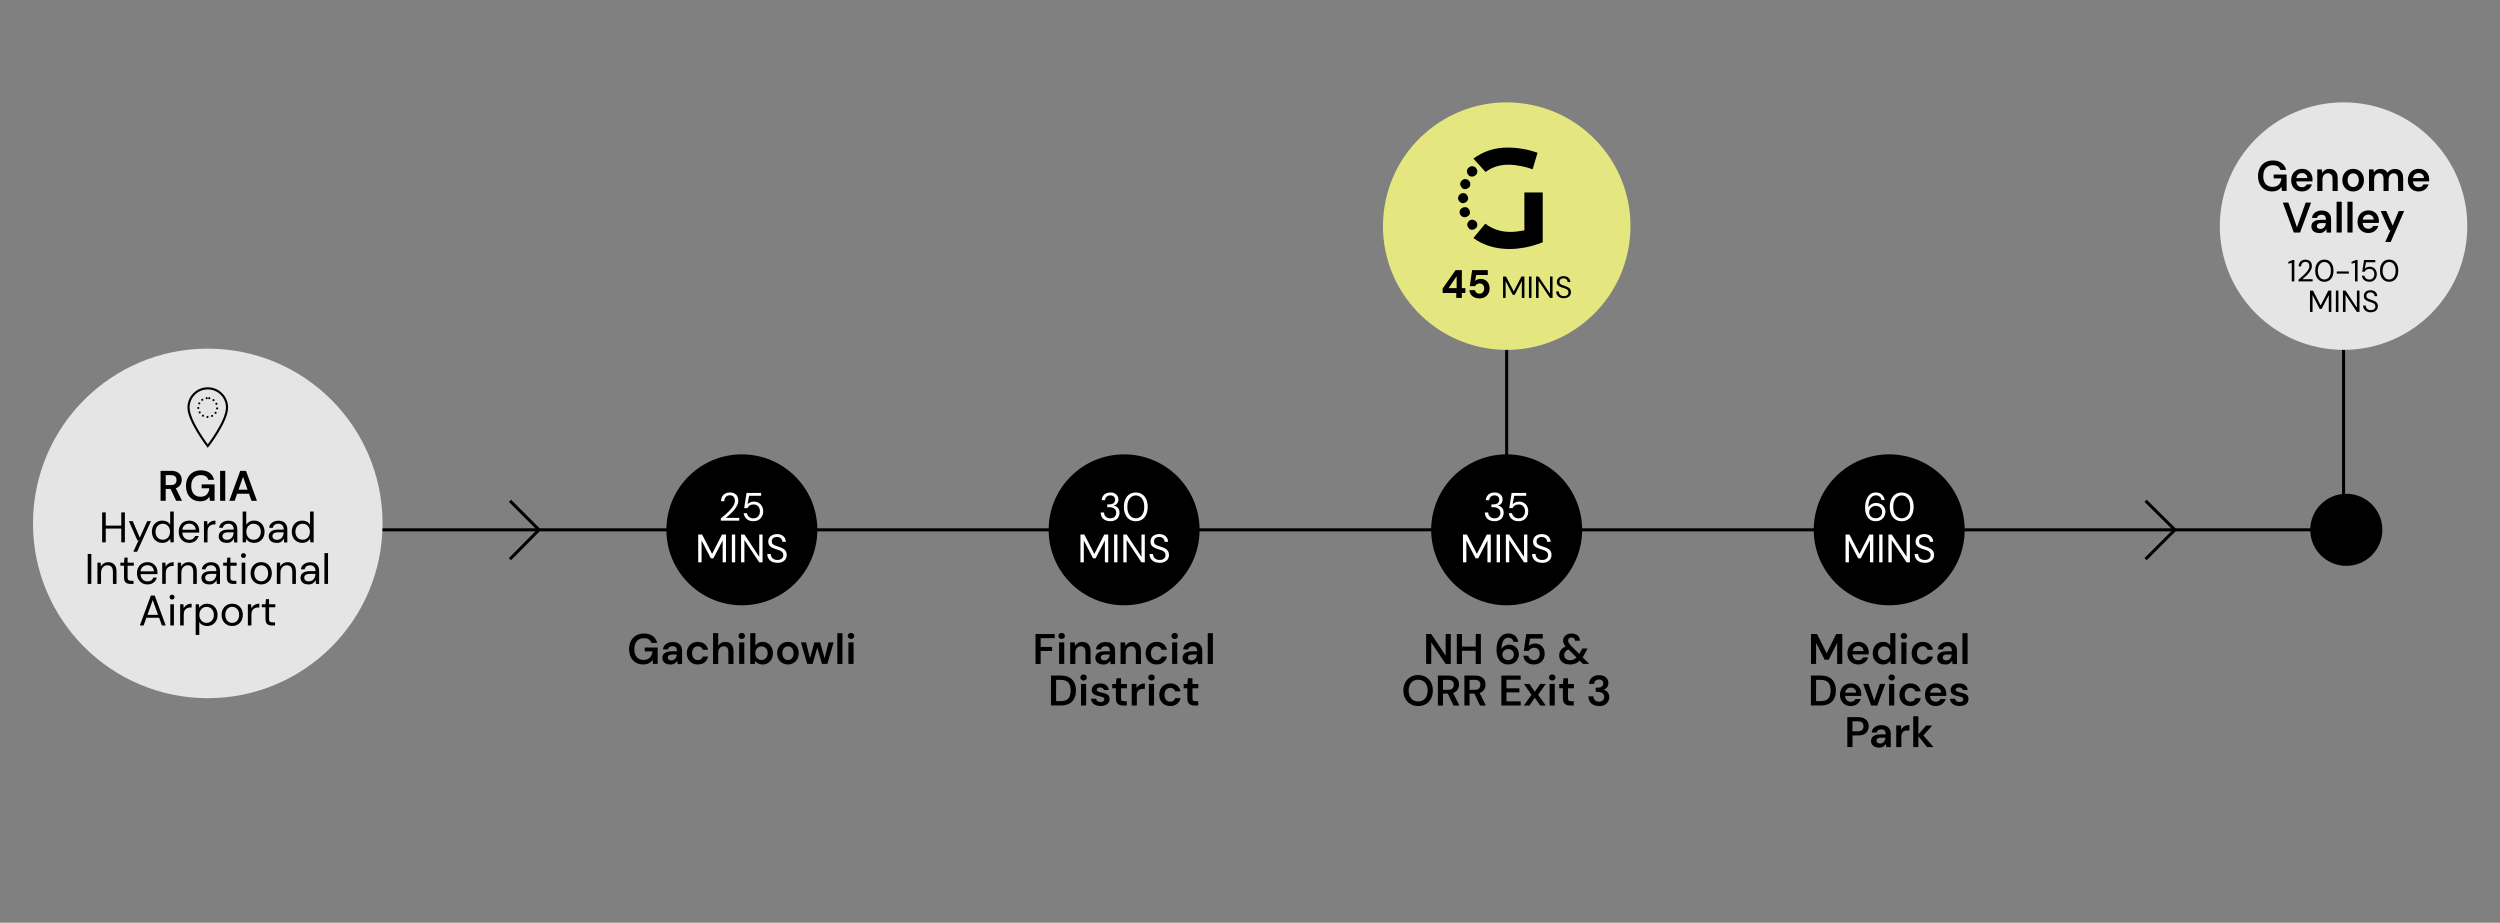 <?xml version="1.0" encoding="UTF-8"?>
<svg id="Layer_1" data-name="Layer 1" xmlns="http://www.w3.org/2000/svg" viewBox="0 0 818.2 302">
  <rect x="0" y="0" width="818.2" height="302" fill="#808080" stroke="none"/>
  <defs>
    <style>
      .cls-1, .cls-2 {
        stroke-miterlimit: 10;
      }

      .cls-1, .cls-2, .cls-3 {
        fill: none;
        stroke: #000;
      }

      .cls-4 {
        fill: #fff;
      }

      .cls-5 {
        fill: #e5e5e5;
      }

      .cls-6 {
        fill: #e4e77f;
      }

      .cls-2 {
        stroke-width: .7px;
      }

      .cls-3 {
        stroke-dasharray: 0 1.55;
        stroke-linecap: round;
        stroke-linejoin: round;
        stroke-width: .7px;
      }
    </style>
  </defs>
  <line class="cls-1" x1="493.1" y1="173.4" x2="493.1" y2="97.3"/>
  <circle class="cls-6" cx="493.1" cy="74" r="40.5" transform="translate(341.07 548.88) rotate(-80.78)"/>
  <path d="M481.8,71.9c-.4,0-.8.2-1.1.5s-.5.7-.5,1.1c0,.5.2.8.5,1.2s.7.5,1.1.5c.5,0,.8-.2,1.2-.5s.5-.7.5-1.2c0-.4-.2-.8-.5-1.1s-.8-.5-1.2-.5M480,66c.3-.3.5-.7.5-1.1,0-.5-.2-.8-.5-1.2s-.7-.5-1.2-.5c-.4,0-.8.2-1.1.5s-.5.7-.5,1.2c0,.4.2.8.5,1.1s.7.5,1.1.5.8-.2,1.2-.5M481.1,69.5c0-.5-.2-.8-.5-1.2s-.7-.5-1.2-.5-.8.2-1.2.5-.5.7-.5,1.2c0,.4.2.8.5,1.1.3.3.7.5,1.2.5s.8-.2,1.2-.5.5-.7.5-1.1M479.5,61.9c.5,0,.8-.2,1.2-.5s.5-.7.5-1.2c0-.4-.2-.8-.5-1.1s-.7-.5-1.2-.5c-.4,0-.8.2-1.1.5s-.5.7-.5,1.1c0,.5.2.8.5,1.2s.7.5,1.1.5M481.8,57.8c.5,0,.8-.2,1.2-.5.3-.3.5-.7.5-1.2s-.2-.8-.5-1.2c-.3-.3-.7-.5-1.2-.5s-.8.2-1.2.5c-.3.3-.5.7-.5,1.2s.2.8.5,1.2.8.5,1.2.5"/>
  <path d="M498.9,63v12.4c-1.6.3-3.2.5-4.6.5-3.1,0-5.8-.9-8.2-2.7l-3.9,4.7c3.3,2.4,7.3,3.6,11.9,3.6,1.7,0,3.3-.2,5-.5s3.7-.9,5.8-1.7v-16.3h-6ZM493.8,53.9c1.3,0,2.7.2,4.2.5s2.7.7,3.6,1l1.6-5.4c-3.1-1.1-6.3-1.7-9.9-1.7-4.1,0-7.8,1.2-11.1,3.6l4,4.4c2.1-1.6,4.6-2.4,7.6-2.4"/>
  <line class="cls-1" x1="109.4" y1="173.4" x2="767" y2="173.4"/>
  <circle cx="493.1" cy="173.4" r="24.7" transform="translate(144.2 562.61) rotate(-67.5)"/>
  <circle cx="367.9" cy="173.4" r="24.7"/>
  <circle cx="242.8" cy="173.4" r="24.7"/>
  <circle cx="618.3" cy="173.4" r="24.7"/>
  <polyline class="cls-1" points="166.9 163.9 176.4 173.4 166.9 183"/>
  <polyline class="cls-1" points="702.2 163.9 711.8 173.4 702.2 183"/>
  <line class="cls-1" x1="767" y1="173.4" x2="767" y2="97.3"/>
  <circle cx="767.9" cy="173.4" r="11.8"/>
  <circle class="cls-5" cx="767" cy="74" r="40.5"/>
  <circle class="cls-5" cx="68" cy="171.3" r="57.2"/>
  <circle class="cls-3" cx="67.99" cy="133.38" r="3.1" transform="translate(-74.56 179.12) rotate(-80.78)"/>
  <path class="cls-2" d="M61.7,133.4c0,4.4,6.3,12.6,6.3,12.6,0,0,6.3-8.1,6.3-12.6,0-3.5-2.8-6.3-6.3-6.3-3.5,0-6.3,2.8-6.3,6.3h0Z"/>
  <g>
    <path d="M476.61,97.5v-1.61h-4.46v-1.46l4.23-6.03h2.05v5.9h1.16v1.59h-1.16v1.61h-1.82ZM474.09,94.3h2.64v-3.9l-2.64,3.9Z"/>
    <path d="M484.23,97.66c-.67,0-1.24-.12-1.72-.35-.48-.23-.86-.55-1.13-.96-.27-.41-.43-.88-.46-1.4h1.77c.07.33.24.61.52.83.28.23.62.34,1.04.34.29,0,.55-.08.78-.23.23-.15.4-.36.53-.62.13-.26.19-.55.19-.87,0-.35-.06-.64-.19-.88-.13-.24-.31-.43-.53-.56-.23-.13-.48-.2-.77-.2-.35,0-.65.09-.91.26-.26.17-.45.38-.56.62h-1.75l.75-5.24h5.13v1.6h-3.78l-.36,1.94c.18-.19.43-.35.75-.47.32-.13.67-.19,1.06-.19.49,0,.92.09,1.29.26s.67.41.91.7c.24.29.42.62.55.99.12.37.18.75.18,1.15,0,.49-.08.93-.24,1.33-.16.4-.39.75-.68,1.04-.29.29-.64.52-1.04.68s-.84.24-1.31.24Z"/>
    <path d="M491.92,97.5v-7h.98l2.52,4.88,2.5-4.88h.99v7h-.84v-5.5l-2.34,4.5h-.63l-2.34-4.49v5.49h-.84Z"/>
    <path d="M500.39,97.5v-7h.84v7h-.84Z"/>
    <path d="M502.71,97.5v-7h.84l3.73,5.61v-5.61h.84v7h-.84l-3.73-5.61v5.61h-.84Z"/>
    <path d="M511.83,97.62c-.51,0-.96-.09-1.34-.28s-.67-.45-.88-.78-.31-.72-.31-1.16h.88c0,.27.06.52.19.75s.31.41.56.55c.24.14.54.21.9.21.47,0,.84-.11,1.1-.34.26-.23.39-.51.39-.85,0-.28-.06-.51-.18-.68s-.28-.31-.49-.42c-.2-.11-.44-.2-.7-.28-.26-.08-.54-.17-.83-.27-.54-.19-.94-.42-1.2-.7-.26-.28-.39-.64-.39-1.08,0-.37.08-.7.26-.99.18-.29.43-.52.76-.68.33-.16.72-.25,1.17-.25s.83.08,1.17.25c.33.17.59.4.77.69.18.29.28.63.28,1h-.88c0-.19-.05-.38-.15-.57-.1-.19-.25-.35-.46-.47-.2-.12-.46-.18-.77-.18-.38,0-.69.09-.93.29-.24.2-.37.48-.37.83,0,.3.08.53.25.69.17.16.41.29.71.4.31.1.66.22,1.06.35.33.12.63.26.9.42.27.16.47.37.62.62.15.25.22.58.22.97,0,.33-.09.65-.26.95-.17.3-.44.54-.79.72-.35.19-.79.28-1.32.28Z"/>
  </g>
  <g>
    <path class="cls-4" d="M235.92,170.43v-.77c.62-.49,1.2-.98,1.75-1.48s1.04-.99,1.47-1.48c.43-.49.77-.96,1.01-1.43.25-.47.37-.92.37-1.35,0-.32-.05-.62-.16-.9s-.28-.5-.53-.67c-.24-.17-.57-.25-.99-.25s-.73.09-1,.27c-.27.18-.47.41-.6.71-.13.29-.2.61-.2.95h-1.05c0-.6.13-1.11.38-1.54.25-.43.59-.76,1.03-.98.43-.22.92-.34,1.47-.34.81,0,1.47.23,1.98.68s.77,1.13.77,2.03c0,.54-.13,1.07-.4,1.59-.27.52-.61,1.03-1.03,1.52-.42.49-.86.95-1.33,1.37-.47.42-.91.81-1.32,1.14h4.39v.91h-6.01Z"/>
    <path class="cls-4" d="M246.6,170.59c-.62,0-1.17-.11-1.62-.34-.46-.23-.83-.54-1.1-.93-.27-.39-.44-.84-.5-1.35h1.07c.1.5.35.91.73,1.22.38.31.86.46,1.44.46.43,0,.81-.1,1.12-.31.31-.2.55-.48.72-.83.17-.35.25-.73.25-1.16,0-.68-.19-1.22-.57-1.64-.38-.42-.88-.62-1.48-.62-.5,0-.93.11-1.29.34-.36.23-.62.52-.78.88h-1.04l.78-4.99h4.77v.95h-3.93l-.53,2.77c.21-.25.5-.46.86-.62.37-.16.79-.25,1.27-.25.6,0,1.12.14,1.57.42s.8.65,1.05,1.13.38,1.02.38,1.62-.12,1.12-.37,1.61-.61.89-1.08,1.18c-.47.29-1.04.44-1.71.44Z"/>
    <path class="cls-4" d="M228.51,184.04v-9.1h1.27l3.28,6.34,3.25-6.34h1.29v9.1h-1.09v-7.15l-3.04,5.85h-.82l-3.04-5.84v7.14h-1.09Z"/>
    <path class="cls-4" d="M239.52,184.04v-9.1h1.09v9.1h-1.09Z"/>
    <path class="cls-4" d="M242.54,184.04v-9.1h1.09l4.85,7.29v-7.29h1.09v9.1h-1.09l-4.85-7.29v7.29h-1.09Z"/>
    <path class="cls-4" d="M254.4,184.19c-.67,0-1.25-.12-1.74-.36-.49-.24-.88-.58-1.14-1.01-.27-.43-.4-.94-.4-1.51h1.14c0,.36.08.68.25.98s.41.54.72.71c.32.18.71.27,1.18.27.62,0,1.09-.15,1.43-.44s.51-.66.51-1.11c0-.36-.08-.66-.23-.88-.16-.22-.37-.4-.63-.54s-.57-.26-.91-.36c-.34-.1-.7-.22-1.07-.35-.7-.24-1.22-.54-1.56-.9s-.51-.83-.51-1.41c0-.49.1-.92.34-1.29.23-.38.57-.67,1-.88.43-.21.94-.32,1.53-.32s1.08.11,1.51.32c.43.22.76.52,1,.9.24.38.36.81.37,1.3h-1.14c0-.25-.07-.5-.2-.75s-.33-.45-.59-.6c-.26-.16-.6-.23-.99-.23-.49,0-.9.12-1.22.38s-.47.62-.47,1.08c0,.39.11.69.33.9s.53.38.93.51c.4.13.86.29,1.38.46.43.16.82.34,1.17.55s.62.48.81.81c.19.33.29.75.29,1.26,0,.43-.11.84-.34,1.23s-.57.7-1.02.94c-.46.24-1.02.36-1.71.36Z"/>
  </g>
  <g>
    <path class="cls-4" d="M363.37,170.59c-.58,0-1.1-.11-1.57-.32-.47-.21-.84-.53-1.12-.96-.28-.42-.43-.95-.45-1.59h1.1c0,.52.19.97.55,1.35s.85.57,1.5.57,1.12-.18,1.45-.53c.33-.35.49-.78.49-1.29,0-.42-.1-.77-.31-1.04-.2-.27-.48-.47-.82-.6s-.72-.19-1.12-.19h-.68v-.92h.68c.59,0,1.05-.13,1.38-.4.33-.27.5-.65.5-1.13,0-.41-.13-.74-.4-1.01-.26-.26-.66-.4-1.18-.4s-.91.15-1.21.45-.47.67-.51,1.12h-1.11c.03-.49.16-.93.4-1.31.24-.38.57-.68.98-.89.42-.21.9-.32,1.44-.32.59,0,1.08.1,1.48.31s.69.49.9.83c.2.35.3.73.3,1.14,0,.46-.12.88-.38,1.25-.25.38-.63.63-1.13.76.54.11.98.37,1.34.77s.53.92.53,1.57c0,.5-.12.96-.34,1.38-.23.42-.57.76-1.02,1.01-.45.25-1.01.38-1.68.38Z"/>
    <path class="cls-4" d="M371.73,170.59c-.81,0-1.5-.2-2.09-.59-.58-.39-1.03-.94-1.35-1.65-.31-.71-.47-1.53-.47-2.46s.16-1.76.47-2.46c.31-.71.76-1.26,1.35-1.65s1.28-.59,2.09-.59,1.5.2,2.08.59c.58.39,1.03.94,1.34,1.65.31.71.47,1.53.47,2.46s-.16,1.76-.47,2.46c-.31.71-.76,1.26-1.34,1.65-.58.39-1.27.59-2.08.59ZM371.73,169.63c.53,0,1-.15,1.42-.45.42-.3.75-.73.99-1.29.24-.56.36-1.23.36-2.01s-.12-1.45-.36-2c-.24-.55-.57-.98-.99-1.28-.42-.3-.9-.45-1.42-.45s-1.01.15-1.43.45-.75.73-.99,1.28c-.24.55-.36,1.22-.36,2s.12,1.45.36,2.01c.24.56.57.99.99,1.29.42.3.89.45,1.43.45Z"/>
    <path class="cls-4" d="M353.61,184.04v-9.1h1.27l3.28,6.34,3.25-6.34h1.29v9.1h-1.09v-7.15l-3.04,5.85h-.82l-3.04-5.84v7.14h-1.09Z"/>
    <path class="cls-4" d="M364.62,184.04v-9.1h1.09v9.1h-1.09Z"/>
    <path class="cls-4" d="M367.64,184.04v-9.1h1.09l4.85,7.29v-7.29h1.09v9.1h-1.09l-4.85-7.29v7.29h-1.09Z"/>
    <path class="cls-4" d="M379.5,184.19c-.67,0-1.25-.12-1.74-.36-.49-.24-.88-.58-1.14-1.01-.27-.43-.4-.94-.4-1.51h1.14c0,.36.08.68.25.98s.41.54.72.71c.32.18.71.27,1.18.27.62,0,1.09-.15,1.43-.44s.51-.66.51-1.11c0-.36-.08-.66-.23-.88-.16-.22-.37-.4-.63-.54s-.57-.26-.91-.36c-.34-.1-.7-.22-1.07-.35-.7-.24-1.22-.54-1.56-.9s-.51-.83-.51-1.41c0-.49.1-.92.34-1.29.23-.38.57-.67,1-.88.43-.21.94-.32,1.53-.32s1.08.11,1.51.32c.43.22.76.52,1,.9.24.38.36.81.37,1.3h-1.14c0-.25-.07-.5-.2-.75s-.33-.45-.59-.6c-.26-.16-.6-.23-.99-.23-.49,0-.9.12-1.22.38s-.47.62-.47,1.08c0,.39.11.69.33.9s.53.38.93.51c.4.13.86.29,1.38.46.43.16.82.34,1.17.55s.62.48.81.81c.19.33.29.75.29,1.26,0,.43-.11.84-.34,1.23s-.57.7-1.02.94c-.46.24-1.02.36-1.71.36Z"/>
  </g>
  <g>
    <path class="cls-4" d="M489.1,170.59c-.58,0-1.1-.11-1.57-.32-.47-.21-.84-.53-1.12-.96-.28-.42-.43-.95-.45-1.59h1.1c0,.52.19.97.55,1.35s.85.57,1.5.57,1.12-.18,1.45-.53c.33-.35.49-.78.49-1.29,0-.42-.1-.77-.31-1.04-.2-.27-.48-.47-.82-.6s-.72-.19-1.12-.19h-.68v-.92h.68c.59,0,1.05-.13,1.38-.4.33-.27.5-.65.5-1.13,0-.41-.13-.74-.4-1.01-.26-.26-.66-.4-1.18-.4s-.91.15-1.21.45-.47.67-.51,1.12h-1.11c.03-.49.16-.93.4-1.31.24-.38.57-.68.98-.89.42-.21.9-.32,1.44-.32.59,0,1.08.1,1.48.31s.69.49.9.83c.2.35.3.73.3,1.14,0,.46-.12.88-.38,1.25-.25.38-.63.63-1.13.76.54.11.98.37,1.34.77s.53.92.53,1.57c0,.5-.12.96-.34,1.38-.23.42-.57.76-1.02,1.01-.45.25-1.01.38-1.68.38Z"/>
    <path class="cls-4" d="M497,170.59c-.62,0-1.17-.11-1.62-.34-.46-.23-.83-.54-1.1-.93-.27-.39-.44-.84-.5-1.35h1.07c.1.5.35.91.73,1.22.38.31.86.46,1.44.46.43,0,.81-.1,1.12-.31.31-.2.55-.48.72-.83.17-.35.25-.73.25-1.16,0-.68-.19-1.22-.57-1.64-.38-.42-.88-.62-1.48-.62-.5,0-.93.11-1.29.34-.36.23-.62.52-.78.88h-1.04l.78-4.99h4.77v.95h-3.93l-.53,2.77c.21-.25.5-.46.86-.62.37-.16.79-.25,1.27-.25.6,0,1.12.14,1.57.42s.8.65,1.05,1.13.38,1.02.38,1.62-.12,1.12-.37,1.61-.61.89-1.08,1.18c-.47.29-1.04.44-1.71.44Z"/>
    <path class="cls-4" d="M478.81,184.04v-9.1h1.27l3.28,6.34,3.25-6.34h1.29v9.1h-1.09v-7.15l-3.04,5.85h-.82l-3.04-5.84v7.14h-1.09Z"/>
    <path class="cls-4" d="M489.82,184.04v-9.1h1.09v9.1h-1.09Z"/>
    <path class="cls-4" d="M492.84,184.04v-9.1h1.09l4.85,7.29v-7.29h1.09v9.1h-1.09l-4.85-7.29v7.29h-1.09Z"/>
    <path class="cls-4" d="M504.7,184.19c-.67,0-1.25-.12-1.74-.36-.49-.24-.88-.58-1.14-1.01-.27-.43-.4-.94-.4-1.51h1.14c0,.36.08.68.25.98s.41.54.72.71c.32.18.71.27,1.18.27.62,0,1.09-.15,1.43-.44s.51-.66.51-1.11c0-.36-.08-.66-.23-.88-.16-.22-.37-.4-.63-.54s-.57-.26-.91-.36c-.34-.1-.7-.22-1.07-.35-.7-.24-1.22-.54-1.56-.9s-.51-.83-.51-1.41c0-.49.1-.92.34-1.29.23-.38.57-.67,1-.88.43-.21.94-.32,1.53-.32s1.08.11,1.51.32c.43.22.76.52,1,.9.24.38.36.81.37,1.3h-1.14c0-.25-.07-.5-.2-.75s-.33-.45-.59-.6c-.26-.16-.6-.23-.99-.23-.49,0-.9.12-1.22.38s-.47.62-.47,1.08c0,.39.11.69.33.9s.53.38.93.51c.4.13.86.29,1.38.46.43.16.82.34,1.17.55s.62.48.81.81c.19.33.29.75.29,1.26,0,.43-.11.84-.34,1.23s-.57.7-1.02.94c-.46.24-1.02.36-1.71.36Z"/>
  </g>
  <g>
    <path class="cls-4" d="M613.94,170.59c-.66,0-1.21-.12-1.66-.37-.45-.25-.81-.58-1.09-1-.27-.42-.47-.88-.6-1.4-.13-.52-.19-1.04-.19-1.58,0-1.01.14-1.89.42-2.65.28-.76.68-1.35,1.2-1.78s1.16-.64,1.9-.64c.57,0,1.06.11,1.47.34.41.23.73.53.97.9s.39.8.45,1.25h-1.01c-.09-.49-.31-.88-.64-1.14s-.75-.4-1.25-.4c-.68,0-1.26.32-1.72.97s-.71,1.65-.75,3.02c.21-.41.54-.76.99-1.06s1-.45,1.64-.45c.52,0,1.01.12,1.46.36.46.24.83.58,1.11,1.02s.43.95.43,1.54c0,.51-.13,1-.38,1.47s-.61.85-1.08,1.14c-.47.29-1.03.44-1.68.44ZM613.86,169.63c.41,0,.77-.09,1.09-.26.32-.17.57-.41.75-.72.18-.31.27-.66.27-1.06,0-.62-.2-1.11-.6-1.48-.4-.37-.91-.55-1.51-.55-.41,0-.77.09-1.09.28-.32.19-.57.44-.76.75-.19.31-.28.65-.28,1.01,0,.39.09.74.28,1.05s.44.55.76.72c.32.17.68.26,1.09.26Z"/>
    <path class="cls-4" d="M622.4,170.59c-.81,0-1.5-.2-2.09-.59-.58-.39-1.03-.94-1.35-1.65-.31-.71-.47-1.53-.47-2.46s.16-1.76.47-2.46c.31-.71.76-1.26,1.35-1.65s1.28-.59,2.09-.59,1.5.2,2.08.59c.58.39,1.03.94,1.34,1.65.31.71.47,1.53.47,2.46s-.16,1.76-.47,2.46c-.31.71-.76,1.26-1.34,1.65-.58.39-1.27.59-2.08.59ZM622.4,169.63c.53,0,1-.15,1.42-.45.42-.3.75-.73.99-1.29.24-.56.36-1.23.36-2.01s-.12-1.45-.36-2c-.24-.55-.57-.98-.99-1.28-.42-.3-.9-.45-1.42-.45s-1.01.15-1.43.45-.75.73-.99,1.28c-.24.55-.36,1.22-.36,2s.12,1.45.36,2.01c.24.56.57.99.99,1.29.42.3.89.45,1.43.45Z"/>
    <path class="cls-4" d="M604.01,184.04v-9.1h1.27l3.28,6.34,3.25-6.34h1.29v9.1h-1.09v-7.15l-3.04,5.85h-.82l-3.04-5.84v7.14h-1.09Z"/>
    <path class="cls-4" d="M615.02,184.04v-9.1h1.09v9.1h-1.09Z"/>
    <path class="cls-4" d="M618.04,184.04v-9.1h1.09l4.85,7.29v-7.29h1.09v9.1h-1.09l-4.85-7.29v7.29h-1.09Z"/>
    <path class="cls-4" d="M629.9,184.19c-.67,0-1.25-.12-1.74-.36-.49-.24-.88-.58-1.14-1.01-.27-.43-.4-.94-.4-1.51h1.14c0,.36.08.68.25.98s.41.54.72.71c.32.18.71.27,1.18.27.62,0,1.09-.15,1.43-.44s.51-.66.51-1.11c0-.36-.08-.66-.23-.88-.16-.22-.37-.4-.63-.54s-.57-.26-.91-.36c-.34-.1-.7-.22-1.07-.35-.7-.24-1.22-.54-1.56-.9s-.51-.83-.51-1.41c0-.49.1-.92.34-1.29.23-.38.57-.67,1-.88.43-.21.94-.32,1.53-.32s1.08.11,1.51.32c.43.22.76.52,1,.9.24.38.36.81.37,1.3h-1.14c0-.25-.07-.5-.2-.75s-.33-.45-.59-.6c-.26-.16-.6-.23-.99-.23-.49,0-.9.12-1.22.38s-.47.62-.47,1.08c0,.39.11.69.33.9s.53.38.93.51c.4.13.86.29,1.38.46.43.16.82.34,1.17.55s.62.48.81.81c.19.33.29.75.29,1.26,0,.43-.11.84-.34,1.23s-.57.7-1.02.94c-.46.24-1.02.36-1.71.36Z"/>
  </g>
  <g>
    <path d="M210.51,217.47c-.92,0-1.73-.21-2.43-.63s-1.23-1.01-1.62-1.76-.57-1.63-.57-2.64.2-1.88.59-2.65c.39-.77.95-1.37,1.69-1.81.73-.43,1.6-.65,2.61-.65,1.14,0,2.08.27,2.83.82.75.55,1.24,1.3,1.46,2.27h-1.89c-.14-.49-.42-.86-.83-1.13-.41-.27-.94-.41-1.6-.41s-1.23.14-1.7.43c-.47.28-.83.7-1.08,1.23-.25.54-.37,1.17-.37,1.91s.12,1.37.37,1.9c.25.53.6.94,1.06,1.21s.99.41,1.61.41c.91,0,1.6-.26,2.07-.77.47-.51.74-1.18.83-2h-2.53v-1.27h4.23v5.36h-1.54l-.14-1.34c-.21.32-.46.59-.74.82-.28.23-.61.4-.99.52s-.82.17-1.32.17Z"/>
    <path d="M219.34,217.47c-.58,0-1.06-.1-1.44-.29-.38-.2-.67-.46-.85-.78-.19-.33-.28-.68-.28-1.06,0-.45.11-.83.34-1.16.23-.33.57-.58,1.02-.76.45-.18,1-.27,1.65-.27h1.78c0-.37-.05-.68-.15-.93s-.26-.43-.48-.55c-.21-.12-.49-.18-.83-.18-.38,0-.71.09-.98.26-.27.17-.44.44-.5.79h-1.65c.06-.5.22-.94.5-1.29s.65-.64,1.11-.84c.46-.2.97-.3,1.52-.3.66,0,1.23.11,1.69.34s.82.56,1.07.98c.25.42.37.94.37,1.53v4.37h-1.43l-.17-1.13c-.09.19-.21.36-.36.52-.14.16-.31.3-.5.41-.19.12-.4.21-.64.27-.24.07-.51.1-.8.1ZM219.72,216.14c.27,0,.51-.05.72-.15.21-.1.39-.24.55-.42.15-.18.27-.38.36-.61.08-.22.14-.46.17-.71v-.03h-1.55c-.33,0-.6.04-.81.13s-.37.2-.46.34c-.09.14-.14.31-.14.51s.05.36.14.5c.09.14.23.25.41.32.18.07.39.11.63.11Z"/>
    <path d="M228.37,217.47c-.69,0-1.31-.16-1.86-.47s-.97-.75-1.27-1.3c-.3-.56-.46-1.19-.46-1.9s.15-1.38.46-1.94c.3-.56.73-.99,1.27-1.31s1.17-.48,1.87-.48c.88,0,1.61.23,2.21.69.6.46.98,1.09,1.15,1.9h-1.76c-.09-.35-.29-.63-.58-.84-.29-.21-.64-.31-1.04-.31-.34,0-.66.09-.94.27-.29.18-.51.43-.67.77-.16.34-.25.74-.25,1.22,0,.36.05.69.14.97.09.28.23.52.4.71.17.19.37.34.59.44.22.1.47.15.73.15s.52-.04.74-.13.41-.22.56-.4c.15-.18.26-.39.33-.63h1.76c-.17.78-.55,1.41-1.15,1.88-.6.47-1.34.71-2.23.71Z"/>
    <path d="M233.37,217.3v-10.08h1.68v4.12c.23-.38.55-.69.95-.92.4-.23.85-.34,1.36-.34.58,0,1.07.12,1.47.36.4.24.71.59.92,1.05s.31,1.04.31,1.73v4.09h-1.67v-3.93c0-.61-.13-1.07-.38-1.39s-.65-.48-1.17-.48c-.34,0-.64.08-.91.25s-.49.4-.64.7c-.16.3-.24.67-.24,1.11v3.74h-1.68Z"/>
    <path d="M242.75,209.12c-.31,0-.56-.1-.76-.29-.2-.19-.3-.43-.3-.71s.1-.52.3-.71c.2-.18.46-.27.76-.27s.56.09.76.27c.2.18.3.42.3.71s-.1.52-.3.71c-.2.19-.46.29-.76.29ZM241.91,217.3v-7.06h1.68v7.06h-1.68Z"/>
    <path d="M249.57,217.47c-.37,0-.71-.05-1.01-.15-.3-.1-.56-.23-.78-.41-.22-.17-.41-.37-.56-.59l-.18.98h-1.5v-10.08h1.68v4.06c.22-.35.53-.63.91-.86.38-.23.86-.34,1.43-.34.66,0,1.25.16,1.76.48.51.32.91.76,1.2,1.32.29.56.44,1.19.44,1.91s-.15,1.33-.43,1.89c-.29.56-.69,1-1.2,1.32s-1.09.48-1.76.48ZM249.22,216.01c.39,0,.74-.1,1.05-.29.31-.19.55-.45.72-.78.17-.33.26-.72.26-1.17s-.09-.83-.26-1.16-.41-.6-.72-.78-.66-.28-1.05-.28-.75.09-1.06.28c-.3.19-.54.45-.71.78s-.26.72-.26,1.16.09.84.26,1.17c.17.33.41.59.71.78.3.19.66.29,1.06.29Z"/>
    <path d="M257.87,217.47c-.67,0-1.28-.16-1.81-.47-.54-.31-.96-.75-1.26-1.3-.3-.56-.46-1.19-.46-1.91s.15-1.38.46-1.94c.31-.55.73-.99,1.27-1.3.54-.31,1.14-.47,1.81-.47s1.28.16,1.81.47c.54.31.96.74,1.26,1.29.3.55.45,1.2.45,1.93s-.15,1.38-.46,1.93c-.31.55-.73.98-1.27,1.29-.54.31-1.14.47-1.81.47ZM257.87,216.03c.34,0,.64-.08.92-.25s.5-.42.67-.76c.17-.34.25-.75.25-1.25s-.08-.91-.24-1.24c-.16-.33-.38-.58-.66-.75s-.58-.25-.92-.25-.63.08-.91.25-.5.42-.67.75-.25.74-.25,1.24.08.91.25,1.25c.17.34.39.59.67.76s.58.25.9.25Z"/>
    <path d="M264.2,217.3l-2.07-7.06h1.67l1.44,5.8h-.31s1.61-5.8,1.61-5.8h1.88l1.62,5.78h-.31l1.44-5.78h1.67l-2.07,7.06h-1.74l-1.72-5.98h.35l-1.72,5.98h-1.74Z"/>
    <path d="M274.04,217.3v-10.08h1.68v10.08h-1.68Z"/>
    <path d="M278.51,209.12c-.31,0-.56-.1-.76-.29-.2-.19-.3-.43-.3-.71s.1-.52.3-.71c.2-.18.46-.27.76-.27s.56.09.76.27c.2.18.3.42.3.71s-.1.52-.3.71c-.2.19-.46.29-.76.29ZM277.67,217.3v-7.06h1.68v7.06h-1.68Z"/>
  </g>
  <g>
    <path d="M338.91,217.3v-9.8h6.26v1.36h-4.58v2.87h3.74v1.33h-3.74v4.24h-1.68Z"/>
    <path d="M347.46,209.12c-.31,0-.56-.1-.76-.29-.2-.19-.3-.43-.3-.71s.1-.52.3-.71c.2-.18.46-.27.76-.27s.56.09.76.27c.2.18.3.42.3.71s-.1.52-.3.71c-.2.19-.46.29-.76.29ZM346.62,217.3v-7.06h1.68v7.06h-1.68Z"/>
    <path d="M350.25,217.3v-7.06h1.48l.13,1.18c.21-.41.52-.74.92-.98.4-.24.88-.36,1.43-.36s1.05.12,1.46.36c.4.24.71.59.93,1.04.22.46.33,1.03.33,1.71v4.12h-1.68v-3.96c0-.59-.13-1.04-.39-1.36s-.65-.48-1.16-.48c-.34,0-.64.08-.9.24-.27.16-.48.39-.63.69-.15.3-.23.67-.23,1.1v3.77h-1.68Z"/>
    <path d="M361.05,217.47c-.58,0-1.06-.1-1.44-.29-.38-.2-.67-.46-.85-.78-.19-.33-.28-.68-.28-1.06,0-.45.11-.83.34-1.16.23-.33.57-.58,1.02-.76.45-.18,1-.27,1.65-.27h1.78c0-.37-.05-.68-.15-.93s-.26-.43-.48-.55c-.21-.12-.49-.18-.83-.18-.38,0-.71.09-.98.26-.27.17-.44.44-.5.79h-1.65c.06-.5.22-.94.5-1.29s.65-.64,1.11-.84c.46-.2.97-.3,1.52-.3.66,0,1.23.11,1.69.34s.82.56,1.07.98c.25.42.37.94.37,1.53v4.37h-1.43l-.17-1.13c-.09.19-.21.36-.36.52-.14.16-.31.3-.5.41-.19.12-.4.21-.64.27-.24.07-.51.1-.8.1ZM361.43,216.14c.27,0,.51-.05.72-.15.21-.1.39-.24.55-.42.15-.18.27-.38.36-.61.08-.22.14-.46.17-.71v-.03h-1.55c-.33,0-.6.04-.81.13s-.37.2-.46.34c-.09.14-.14.31-.14.51s.05.36.14.5c.09.14.23.25.41.32.18.07.39.11.63.11Z"/>
    <path d="M366.74,217.3v-7.06h1.48l.13,1.18c.21-.41.52-.74.92-.98.4-.24.88-.36,1.43-.36s1.05.12,1.46.36c.4.24.71.59.93,1.04.22.46.33,1.03.33,1.71v4.12h-1.68v-3.96c0-.59-.13-1.04-.39-1.36s-.65-.48-1.16-.48c-.34,0-.64.08-.9.24-.27.16-.48.39-.63.69-.15.3-.23.67-.23,1.1v3.77h-1.68Z"/>
    <path d="M378.54,217.47c-.69,0-1.31-.16-1.86-.47s-.97-.75-1.27-1.3c-.3-.56-.46-1.19-.46-1.9s.15-1.38.46-1.94c.3-.56.73-.99,1.27-1.31s1.17-.48,1.87-.48c.88,0,1.61.23,2.21.69.6.46.98,1.09,1.15,1.9h-1.76c-.09-.35-.29-.63-.58-.84-.29-.21-.64-.31-1.04-.31-.34,0-.66.09-.94.27-.29.18-.51.43-.67.77-.16.34-.25.74-.25,1.22,0,.36.05.69.14.97.09.28.23.52.4.71.17.19.37.34.59.44.22.1.47.15.73.15s.52-.04.74-.13.41-.22.56-.4c.15-.18.26-.39.33-.63h1.76c-.17.78-.55,1.41-1.15,1.88-.6.47-1.34.71-2.23.71Z"/>
    <path d="M384.45,209.12c-.31,0-.56-.1-.76-.29-.2-.19-.3-.43-.3-.71s.1-.52.3-.71c.2-.18.46-.27.76-.27s.56.09.76.27c.2.18.3.42.3.71s-.1.52-.3.71c-.2.19-.46.29-.76.29ZM383.61,217.3v-7.06h1.68v7.06h-1.68Z"/>
    <path d="M389.59,217.47c-.58,0-1.06-.1-1.44-.29-.38-.2-.67-.46-.85-.78-.19-.33-.28-.68-.28-1.06,0-.45.11-.83.34-1.16.23-.33.57-.58,1.02-.76.45-.18,1-.27,1.65-.27h1.78c0-.37-.05-.68-.15-.93s-.26-.43-.48-.55c-.21-.12-.49-.18-.83-.18-.38,0-.71.09-.98.26-.27.17-.44.44-.5.79h-1.65c.06-.5.22-.94.5-1.29s.65-.64,1.11-.84c.46-.2.97-.3,1.52-.3.66,0,1.23.11,1.69.34s.82.56,1.07.98c.25.42.37.94.37,1.53v4.37h-1.43l-.17-1.13c-.09.19-.21.36-.36.52-.14.16-.31.3-.5.41-.19.12-.4.21-.64.27-.24.07-.51.1-.8.1ZM389.96,216.14c.27,0,.51-.05.72-.15.21-.1.39-.24.55-.42.15-.18.27-.38.36-.61.08-.22.14-.46.17-.71v-.03h-1.55c-.33,0-.6.04-.81.13s-.37.2-.46.34c-.09.14-.14.31-.14.51s.05.36.14.5c.09.14.23.25.41.32.18.07.39.11.63.11Z"/>
    <path d="M395.27,217.3v-10.08h1.68v10.08h-1.68Z"/>
    <path d="M343.96,230.9v-9.8h3.16c1.14,0,2.08.2,2.82.6.74.4,1.29.97,1.65,1.7s.54,1.6.54,2.61-.18,1.85-.54,2.58c-.36.73-.91,1.3-1.65,1.7-.74.4-1.68.6-2.82.6h-3.16ZM345.64,229.47h1.4c.85,0,1.52-.14,2.01-.41s.84-.67,1.05-1.19.32-1.14.32-1.86-.11-1.35-.32-1.87c-.21-.52-.56-.92-1.05-1.2-.49-.29-1.16-.43-2.01-.43h-1.4v6.96Z"/>
    <path d="M354.63,222.72c-.31,0-.56-.1-.76-.29-.2-.19-.3-.43-.3-.71s.1-.53.3-.71c.2-.18.46-.27.76-.27s.56.09.76.27c.2.18.3.42.3.71s-.1.52-.3.71c-.2.19-.46.29-.76.29ZM353.79,230.9v-7.06h1.68v7.06h-1.68Z"/>
    <path d="M360.23,231.07c-.62,0-1.17-.1-1.63-.3-.46-.2-.83-.48-1.09-.84-.27-.36-.42-.77-.47-1.24h1.68c.05.2.13.38.25.54.12.16.29.29.5.38.21.09.46.14.75.14s.51-.04.69-.12c.18-.08.31-.18.39-.31s.13-.27.13-.42c0-.22-.06-.4-.18-.52-.12-.12-.3-.22-.52-.29-.23-.07-.5-.14-.82-.2-.34-.07-.66-.15-.97-.25-.31-.1-.59-.22-.84-.37-.25-.15-.44-.34-.59-.57s-.22-.52-.22-.85c0-.41.11-.78.33-1.11.22-.33.54-.59.95-.78s.91-.29,1.49-.29c.82,0,1.48.19,1.97.57s.78.91.86,1.59h-1.6c-.05-.26-.18-.46-.39-.61-.21-.15-.5-.22-.85-.22s-.64.07-.83.2c-.19.14-.29.32-.29.54,0,.15.06.28.18.39.12.11.29.21.51.29.22.08.5.16.83.23.52.1.98.22,1.39.36.4.14.72.34.95.62.23.27.35.65.35,1.15,0,.45-.1.84-.34,1.19-.24.34-.57.61-1,.8-.43.19-.94.29-1.54.29Z"/>
    <path d="M367.56,230.9c-.48,0-.89-.08-1.24-.22-.35-.15-.62-.4-.82-.74-.2-.35-.29-.81-.29-1.4v-3.28h-1.2v-1.41h1.2l.2-1.86h1.48v1.86h1.92v1.41h-1.92v3.28c0,.35.08.6.23.74.15.13.41.2.78.2h.87v1.43h-1.2Z"/>
    <path d="M370.39,230.9v-7.06h1.5l.15,1.32c.17-.31.38-.57.63-.79.25-.22.55-.39.89-.51.34-.12.72-.18,1.13-.18v1.78h-.59c-.28,0-.55.04-.8.11-.25.07-.47.18-.65.34-.18.15-.32.36-.43.63-.1.27-.15.6-.15,1v3.37h-1.68Z"/>
    <path d="M376.86,222.72c-.31,0-.56-.1-.76-.29-.2-.19-.3-.43-.3-.71s.1-.53.3-.71c.2-.18.46-.27.76-.27s.56.09.76.27c.2.18.3.42.3.71s-.1.52-.3.71c-.2.19-.46.29-.76.29ZM376.02,230.9v-7.06h1.68v7.06h-1.68Z"/>
    <path d="M382.99,231.07c-.69,0-1.31-.16-1.86-.47-.55-.31-.97-.75-1.27-1.3-.3-.55-.46-1.19-.46-1.9s.15-1.38.46-1.94c.3-.55.73-.99,1.27-1.31s1.17-.48,1.87-.48c.88,0,1.61.23,2.21.69s.98,1.09,1.15,1.9h-1.76c-.09-.36-.29-.63-.58-.84-.29-.21-.64-.31-1.04-.31-.34,0-.66.09-.94.27-.29.18-.51.43-.67.77-.16.34-.25.74-.25,1.22,0,.36.05.69.14.97.09.28.23.52.4.71.17.19.37.34.59.44s.47.15.73.15.52-.04.74-.13c.22-.09.41-.22.56-.4.15-.18.26-.39.33-.63h1.76c-.17.78-.55,1.41-1.15,1.88s-1.34.71-2.23.71Z"/>
    <path d="M390.94,230.9c-.48,0-.89-.08-1.24-.22-.35-.15-.62-.4-.82-.74-.2-.35-.29-.81-.29-1.4v-3.28h-1.2v-1.41h1.2l.2-1.86h1.48v1.86h1.92v1.41h-1.92v3.28c0,.35.08.6.23.74.15.13.41.2.78.2h.87v1.43h-1.2Z"/>
  </g>
  <g>
    <path d="M466.74,217.3v-9.8h1.68l4.72,7.08v-7.08h1.68v9.8h-1.68l-4.72-7.07v7.07h-1.68Z"/>
    <path d="M476.79,217.3v-9.8h1.68v9.8h-1.68ZM478.22,212.99v-1.37h5.08v1.37h-5.08ZM482.98,217.3v-9.8h1.68v9.8h-1.68Z"/>
    <path d="M493.69,217.47c-.73,0-1.34-.13-1.84-.41-.5-.27-.9-.63-1.2-1.09-.3-.45-.52-.96-.66-1.52-.14-.56-.21-1.13-.21-1.72,0-1.09.15-2.04.46-2.85.31-.81.75-1.43,1.32-1.88s1.27-.67,2.08-.67c.67,0,1.24.13,1.7.38.46.26.82.6,1.08,1.02.26.42.42.88.48,1.37h-1.57c-.08-.44-.27-.78-.57-1.02s-.67-.36-1.14-.36c-.42,0-.79.13-1.12.39-.33.26-.58.65-.77,1.18-.19.52-.29,1.19-.32,1.99v.1c.15-.27.35-.51.6-.72s.54-.38.88-.5.69-.18,1.07-.18c.55,0,1.06.13,1.53.38.47.26.85.62,1.15,1.1.29.48.44,1.04.44,1.68,0,.59-.14,1.13-.42,1.64-.28.5-.68.91-1.19,1.22-.51.31-1.11.46-1.79.46ZM493.59,216.03c.36,0,.69-.08.97-.24.28-.16.5-.37.67-.64.16-.27.25-.58.25-.92,0-.36-.08-.68-.25-.95-.16-.27-.39-.48-.67-.63-.29-.15-.61-.22-.97-.22s-.67.08-.96.23c-.28.15-.51.37-.68.64s-.25.58-.25.92.08.67.25.94c.17.27.39.49.68.64.29.16.61.24.97.24Z"/>
    <path d="M502.09,217.47c-.7,0-1.3-.12-1.81-.37s-.91-.59-1.2-1.02c-.29-.43-.46-.93-.52-1.48h1.64c.08.41.29.75.63,1.03s.76.41,1.26.41c.38,0,.71-.09.98-.27.27-.18.48-.43.64-.74.15-.31.23-.67.23-1.06s-.08-.75-.23-1.05c-.15-.3-.37-.53-.64-.69-.27-.16-.58-.24-.94-.24-.44,0-.81.1-1.13.3-.31.2-.54.45-.68.75h-1.62l.81-5.53h5.4v1.47h-4.14l-.45,2.42c.21-.23.5-.42.85-.57.35-.15.76-.22,1.22-.22.51,0,.97.09,1.36.27.39.18.72.43.99.73.27.31.47.67.61,1.07.13.41.2.83.2,1.28,0,.5-.08.97-.25,1.39-.16.42-.4.8-.71,1.11s-.67.56-1.1.74c-.42.18-.9.27-1.42.27Z"/>
    <path d="M513.75,217.47c-.7,0-1.31-.12-1.83-.37-.52-.25-.92-.6-1.2-1.05-.29-.45-.43-.98-.43-1.59,0-.47.1-.9.29-1.3.19-.4.48-.76.87-1.06.39-.31.87-.55,1.45-.74l.63-.21.77,1.05-.62.21c-.59.2-1.03.46-1.32.8-.29.34-.43.73-.43,1.18,0,.32.08.6.23.86.15.26.38.46.67.61.29.15.62.22,1.01.22.51,0,.97-.11,1.39-.34.41-.23.81-.59,1.19-1.1.18-.22.36-.48.54-.78.18-.29.37-.62.55-.99l.34-.64h1.72l-.52,1.01c-.24.48-.49.91-.73,1.31-.24.4-.49.75-.76,1.06-.53.65-1.11,1.13-1.72,1.43-.62.3-1.31.45-2.09.45ZM518.09,217.3l-5.32-5.33c-.43-.43-.73-.82-.92-1.18-.18-.35-.27-.73-.27-1.12,0-.45.11-.85.33-1.2.22-.35.54-.63.95-.83.42-.21.92-.31,1.51-.31s1.08.11,1.48.32.71.5.92.85c.21.36.32.76.31,1.2h-1.62c0-.35-.11-.62-.32-.8-.21-.18-.48-.27-.78-.27-.35,0-.63.09-.84.28s-.31.43-.31.74c0,.24.07.49.22.75s.37.54.66.86l6.03,6.03h-2.03Z"/>
    <path d="M464.12,231.07c-.94,0-1.78-.21-2.5-.64-.72-.42-1.29-1.02-1.7-1.78-.41-.76-.62-1.65-.62-2.65s.21-1.88.62-2.64c.41-.76.98-1.36,1.7-1.79s1.56-.64,2.5-.64,1.81.21,2.53.64c.73.43,1.29,1.02,1.69,1.79.4.76.6,1.64.6,2.64s-.2,1.89-.6,2.65c-.4.76-.97,1.35-1.69,1.78-.73.43-1.57.64-2.53.64ZM464.13,229.56c.63,0,1.17-.14,1.64-.43.47-.28.83-.69,1.08-1.22s.38-1.17.38-1.9-.13-1.37-.38-1.9c-.25-.53-.61-.94-1.08-1.22-.47-.28-1.01-.43-1.64-.43s-1.17.14-1.64.43c-.47.29-.83.69-1.08,1.22-.26.53-.38,1.17-.38,1.9s.13,1.37.38,1.9.62.94,1.08,1.22c.47.29,1.01.43,1.64.43Z"/>
    <path d="M470.59,230.9v-9.8h3.51c.77,0,1.42.13,1.92.4.51.27.89.62,1.13,1.06.25.44.37.94.37,1.5,0,.52-.12,1.01-.36,1.46-.24.45-.62.81-1.13,1.08-.51.27-1.17.41-1.97.41h-1.79v3.89h-1.68ZM472.27,225.76h1.72c.62,0,1.08-.15,1.38-.45.29-.3.44-.7.44-1.2s-.14-.88-.43-1.17c-.29-.29-.75-.44-1.39-.44h-1.72v3.26ZM475.7,230.9l-2.06-4.33h1.82l2.16,4.33h-1.92Z"/>
    <path d="M479.27,230.9v-9.8h3.51c.77,0,1.42.13,1.92.4.51.27.89.62,1.13,1.06.25.44.37.94.37,1.5,0,.52-.12,1.01-.36,1.46-.24.45-.62.81-1.13,1.08-.51.27-1.17.41-1.97.41h-1.79v3.89h-1.68ZM480.95,225.76h1.72c.62,0,1.08-.15,1.38-.45.29-.3.44-.7.44-1.2s-.14-.88-.43-1.17c-.29-.29-.75-.44-1.39-.44h-1.72v3.26ZM484.38,230.9l-2.06-4.33h1.82l2.16,4.33h-1.92Z"/>
    <path d="M491.36,230.9v-9.8h6.33v1.36h-4.65v2.81h4.23v1.33h-4.23v2.94h4.65v1.36h-6.33Z"/>
    <path d="M498.74,230.9l2.49-3.53-2.49-3.53h1.81l1.76,2.56,1.76-2.56h1.81l-2.49,3.53,2.49,3.53h-1.81l-1.76-2.56-1.76,2.56h-1.81Z"/>
    <path d="M508,222.72c-.31,0-.56-.1-.76-.29-.2-.19-.3-.43-.3-.71s.1-.53.3-.71c.2-.18.46-.27.76-.27s.56.09.76.27c.2.18.3.42.3.71s-.1.52-.3.71c-.2.19-.46.29-.76.29ZM507.16,230.9v-7.06h1.68v7.06h-1.68Z"/>
    <path d="M513.85,230.9c-.48,0-.89-.08-1.24-.22-.35-.15-.62-.4-.82-.74-.2-.35-.29-.81-.29-1.4v-3.28h-1.2v-1.41h1.2l.2-1.86h1.48v1.86h1.92v1.41h-1.92v3.28c0,.35.08.6.23.74.15.13.41.2.78.2h.87v1.43h-1.2Z"/>
    <path d="M523.33,231.07c-.63,0-1.21-.11-1.74-.34-.52-.23-.94-.58-1.25-1.05-.31-.47-.48-1.07-.5-1.78h1.65c0,.33.09.62.23.89.14.27.35.48.62.63.27.15.6.23.98.23s.67-.07.93-.21c.26-.14.45-.33.58-.57.13-.24.2-.51.2-.81,0-.36-.09-.67-.27-.9-.18-.24-.42-.42-.73-.54-.31-.12-.66-.18-1.05-.18h-.73v-1.39h.73c.51,0,.93-.12,1.26-.36.33-.24.49-.58.49-1.04,0-.38-.12-.69-.37-.92s-.6-.35-1.06-.35-.85.14-1.13.42-.43.62-.46,1.04h-1.65c.03-.59.18-1.1.46-1.53s.65-.77,1.13-1c.48-.23,1.03-.35,1.67-.35s1.22.12,1.68.35c.46.23.81.55,1.04.94.24.39.36.82.36,1.29,0,.36-.07.7-.21.99s-.33.55-.57.75c-.24.2-.52.35-.83.44.36.07.69.22.97.43.28.21.51.49.67.82s.25.72.25,1.16c0,.53-.13,1.02-.38,1.48-.26.45-.64.81-1.13,1.08s-1.11.41-1.84.41Z"/>
  </g>
  <g>
    <path d="M592.7,217.3v-9.8h1.99l3.14,6.33,3.11-6.33h2v9.8h-1.68v-6.92l-2.77,5.54h-1.32l-2.79-5.53v6.9h-1.68Z"/>
    <path d="M608.17,217.47c-.7,0-1.32-.15-1.85-.46-.53-.3-.95-.73-1.25-1.28-.3-.55-.45-1.19-.45-1.9s.15-1.4.44-1.96c.29-.56.71-1,1.25-1.32.54-.32,1.16-.48,1.87-.48s1.29.15,1.81.46c.51.31.91.72,1.19,1.24.28.52.42,1.1.42,1.74v.31c0,.11,0,.23-.03.35h-5.74v-1.08h4.07c-.02-.51-.19-.92-.52-1.21-.33-.29-.73-.44-1.22-.44-.35,0-.66.08-.95.24-.29.16-.52.39-.69.71-.17.31-.25.71-.25,1.18v.41c0,.44.08.82.25,1.13s.39.56.67.72c.29.16.6.25.96.25.39,0,.72-.08.97-.25s.45-.39.57-.67h1.71c-.13.44-.34.83-.64,1.18-.3.35-.67.63-1.11.83-.44.2-.93.3-1.48.3Z"/>
    <path d="M616.29,217.47c-.65,0-1.24-.16-1.75-.48-.51-.32-.91-.76-1.2-1.32-.29-.56-.43-1.19-.43-1.9s.14-1.34.43-1.9c.29-.55.69-.99,1.21-1.32.52-.32,1.1-.48,1.76-.48.53,0,1,.1,1.39.3.4.2.71.48.95.85v-4h1.68v10.08h-1.51l-.17-1.02c-.15.21-.33.4-.55.58-.21.18-.47.33-.77.44-.3.11-.65.17-1.05.17ZM616.64,216.01c.4,0,.76-.1,1.06-.29.31-.19.55-.45.71-.79.17-.34.25-.72.25-1.16s-.08-.83-.25-1.16-.41-.6-.71-.78c-.31-.19-.66-.28-1.06-.28s-.73.09-1.04.28c-.31.19-.55.45-.72.78s-.26.72-.26,1.16.09.83.26,1.16c.17.34.41.6.72.79.31.19.65.29,1.04.29Z"/>
    <path d="M623.11,209.12c-.31,0-.56-.1-.76-.29-.2-.19-.3-.43-.3-.71s.1-.52.3-.71c.2-.18.46-.27.76-.27s.56.09.76.27c.2.18.3.42.3.71s-.1.52-.3.71c-.2.19-.46.29-.76.29ZM622.27,217.3v-7.06h1.68v7.06h-1.68Z"/>
    <path d="M629.24,217.47c-.69,0-1.31-.16-1.86-.47s-.97-.75-1.27-1.3c-.3-.56-.46-1.19-.46-1.9s.15-1.38.46-1.94c.3-.56.73-.99,1.27-1.31s1.17-.48,1.87-.48c.88,0,1.61.23,2.21.69.6.46.98,1.09,1.15,1.9h-1.76c-.09-.35-.29-.63-.58-.84-.29-.21-.64-.31-1.04-.31-.34,0-.66.09-.94.27-.29.18-.51.43-.67.77-.16.34-.25.74-.25,1.22,0,.36.05.69.14.97.09.28.23.52.4.71.17.19.37.34.59.44.22.1.47.15.73.15s.52-.04.74-.13.41-.22.56-.4c.15-.18.26-.39.33-.63h1.76c-.17.78-.55,1.41-1.15,1.88-.6.47-1.34.71-2.23.71Z"/>
    <path d="M636.59,217.47c-.58,0-1.06-.1-1.44-.29-.38-.2-.67-.46-.85-.78-.19-.33-.28-.68-.28-1.06,0-.45.11-.83.34-1.16.23-.33.57-.58,1.02-.76.45-.18,1-.27,1.65-.27h1.78c0-.37-.05-.68-.15-.93s-.26-.43-.48-.55c-.21-.12-.49-.18-.83-.18-.38,0-.71.09-.98.26-.27.17-.44.44-.5.79h-1.65c.06-.5.22-.94.5-1.29s.65-.64,1.11-.84c.46-.2.97-.3,1.52-.3.66,0,1.23.11,1.69.34s.82.56,1.07.98c.25.42.37.94.37,1.53v4.37h-1.43l-.17-1.13c-.09.19-.21.36-.36.52-.14.16-.31.3-.5.41-.19.12-.4.21-.64.27-.24.07-.51.1-.8.1ZM636.97,216.14c.27,0,.51-.05.72-.15.21-.1.39-.24.55-.42.15-.18.27-.38.36-.61.08-.22.14-.46.17-.71v-.03h-1.55c-.33,0-.6.04-.81.13s-.37.2-.46.34c-.09.14-.14.31-.14.51s.05.36.14.5c.09.14.23.25.41.32.18.07.39.11.63.11Z"/>
    <path d="M642.27,217.3v-10.08h1.68v10.08h-1.68Z"/>
    <path d="M592.68,230.9v-9.8h3.16c1.14,0,2.08.2,2.82.6.74.4,1.29.97,1.65,1.7s.54,1.6.54,2.61-.18,1.85-.54,2.58c-.36.73-.91,1.3-1.65,1.7-.74.4-1.68.6-2.82.6h-3.16ZM594.36,229.47h1.4c.85,0,1.52-.14,2.01-.41s.84-.67,1.05-1.19.32-1.14.32-1.86-.11-1.35-.32-1.87c-.21-.52-.56-.92-1.05-1.2-.49-.29-1.16-.43-2.01-.43h-1.4v6.96Z"/>
    <path d="M605.74,231.07c-.7,0-1.32-.15-1.85-.46-.53-.3-.95-.73-1.25-1.28-.3-.55-.45-1.19-.45-1.9s.15-1.4.44-1.96c.29-.56.71-1,1.25-1.32.54-.32,1.16-.48,1.87-.48s1.29.15,1.81.46c.51.31.91.72,1.19,1.24.28.52.42,1.1.42,1.74v.31c0,.11,0,.23-.03.35h-5.74v-1.08h4.07c-.02-.51-.19-.92-.52-1.21-.33-.29-.73-.44-1.22-.44-.35,0-.66.08-.95.24-.29.16-.52.39-.69.71-.17.31-.25.71-.25,1.18v.41c0,.44.08.82.25,1.13.16.32.39.56.67.72.29.16.6.25.96.25.39,0,.72-.08.97-.25.26-.17.45-.39.57-.67h1.71c-.13.44-.34.83-.64,1.18-.3.35-.67.62-1.11.83-.44.2-.93.3-1.48.3Z"/>
    <path d="M612.38,230.9l-2.6-7.06h1.76l1.86,5.46,1.86-5.46h1.74l-2.6,7.06h-2.02Z"/>
    <path d="M619.11,222.72c-.31,0-.56-.1-.76-.29-.2-.19-.3-.43-.3-.71s.1-.53.3-.71c.2-.18.46-.27.76-.27s.56.09.76.27c.2.18.3.42.3.71s-.1.52-.3.71c-.2.19-.46.29-.76.29ZM618.27,230.9v-7.06h1.68v7.06h-1.68Z"/>
    <path d="M625.24,231.07c-.69,0-1.31-.16-1.86-.47-.55-.31-.97-.75-1.27-1.3-.3-.55-.46-1.19-.46-1.9s.15-1.38.46-1.94c.3-.55.73-.99,1.27-1.31s1.17-.48,1.87-.48c.88,0,1.61.23,2.21.69s.98,1.09,1.15,1.9h-1.76c-.09-.36-.29-.63-.58-.84-.29-.21-.64-.31-1.04-.31-.34,0-.66.09-.94.27-.29.18-.51.43-.67.77-.16.34-.25.74-.25,1.22,0,.36.05.69.14.97.09.28.23.52.4.71.17.19.37.34.59.44s.47.15.73.15.52-.04.74-.13c.22-.09.41-.22.56-.4.15-.18.26-.39.33-.63h1.76c-.17.78-.55,1.41-1.15,1.88s-1.34.71-2.23.71Z"/>
    <path d="M633.55,231.07c-.7,0-1.32-.15-1.85-.46-.53-.3-.95-.73-1.25-1.28-.3-.55-.45-1.19-.45-1.9s.15-1.4.44-1.96c.29-.56.71-1,1.25-1.32.54-.32,1.16-.48,1.87-.48s1.29.15,1.81.46c.51.31.91.72,1.19,1.24.28.52.42,1.1.42,1.74v.31c0,.11,0,.23-.03.35h-5.74v-1.08h4.07c-.02-.51-.19-.92-.52-1.21-.33-.29-.73-.44-1.22-.44-.35,0-.66.08-.95.24-.29.16-.52.39-.69.71-.17.31-.25.71-.25,1.18v.41c0,.44.08.82.25,1.13.16.32.39.56.67.72.29.16.6.25.96.25.39,0,.72-.08.97-.25.26-.17.45-.39.57-.67h1.71c-.13.44-.34.83-.64,1.18-.3.35-.67.62-1.11.83-.44.2-.93.3-1.48.3Z"/>
    <path d="M641.34,231.07c-.62,0-1.17-.1-1.63-.3-.46-.2-.83-.48-1.09-.84-.27-.36-.42-.77-.47-1.24h1.68c.05.2.13.38.25.54.12.16.29.29.5.38.21.09.46.14.75.14s.51-.04.69-.12c.18-.08.31-.18.39-.31s.13-.27.13-.42c0-.22-.06-.4-.18-.52-.12-.12-.3-.22-.52-.29-.23-.07-.5-.14-.82-.2-.34-.07-.66-.15-.97-.25-.31-.1-.59-.22-.84-.37-.25-.15-.44-.34-.59-.57s-.22-.52-.22-.85c0-.41.11-.78.33-1.11.22-.33.54-.59.95-.78s.91-.29,1.49-.29c.82,0,1.48.19,1.97.57s.78.91.86,1.59h-1.6c-.05-.26-.18-.46-.39-.61-.21-.15-.5-.22-.85-.22s-.64.07-.83.2c-.19.14-.29.32-.29.54,0,.15.06.28.18.39.12.11.29.21.51.29.22.08.5.16.83.23.52.1.98.22,1.39.36.4.14.72.34.95.62.23.27.35.65.35,1.15,0,.45-.1.84-.34,1.19-.24.34-.57.61-1,.8-.43.19-.94.29-1.54.29Z"/>
    <path d="M604.59,244.5v-9.8h3.53c.78,0,1.43.13,1.95.4.51.27.9.62,1.15,1.07.25.45.38.96.38,1.54,0,.54-.12,1.04-.36,1.49-.24.45-.62.82-1.13,1.09-.51.28-1.17.41-1.97.41h-1.85v3.79h-1.68ZM606.27,239.33h1.75c.66,0,1.14-.15,1.43-.44.29-.29.43-.69.43-1.18s-.14-.91-.43-1.2-.76-.43-1.43-.43h-1.75v3.26Z"/>
    <path d="M614.92,244.67c-.58,0-1.06-.1-1.44-.29-.38-.2-.67-.46-.85-.78-.19-.33-.28-.68-.28-1.06,0-.45.11-.83.34-1.16.23-.33.57-.58,1.02-.76.45-.18,1-.27,1.65-.27h1.78c0-.37-.05-.68-.15-.93s-.26-.43-.48-.55c-.21-.12-.49-.18-.83-.18-.38,0-.71.09-.98.26-.27.17-.44.44-.5.79h-1.65c.06-.5.22-.94.5-1.29s.65-.64,1.11-.84c.46-.2.97-.3,1.52-.3.66,0,1.23.11,1.69.34s.82.56,1.07.98c.25.42.37.94.37,1.53v4.37h-1.43l-.17-1.13c-.09.19-.21.36-.36.52-.14.16-.31.3-.5.41-.19.12-.4.21-.64.27-.24.07-.51.1-.8.1ZM615.3,243.34c.27,0,.51-.05.72-.15.21-.1.39-.24.55-.42.15-.18.27-.38.36-.61.08-.22.14-.46.17-.71v-.03h-1.55c-.33,0-.6.04-.81.13s-.37.2-.46.34c-.09.14-.14.31-.14.51s.05.36.14.5c.09.14.23.25.41.32.18.07.39.11.63.11Z"/>
    <path d="M620.6,244.5v-7.06h1.5l.15,1.32c.17-.31.38-.57.63-.79.25-.22.55-.39.89-.51.34-.12.72-.18,1.13-.18v1.78h-.59c-.28,0-.55.03-.8.1s-.47.18-.65.34c-.18.15-.32.36-.43.63-.1.27-.15.6-.15,1v3.37h-1.68Z"/>
    <path d="M626.16,244.5v-10.08h1.68v10.08h-1.68ZM630.71,244.5l-3.12-3.86,2.8-3.19h2l-3.49,3.88v-1.3l3.91,4.48h-2.1Z"/>
  </g>
  <g>
    <path d="M743.63,62.66c-.92,0-1.73-.21-2.43-.63s-1.23-1.01-1.62-1.76c-.38-.75-.57-1.63-.57-2.64s.2-1.88.59-2.65c.39-.77.95-1.37,1.69-1.81s1.6-.65,2.61-.65c1.14,0,2.08.27,2.83.82.75.55,1.24,1.3,1.46,2.27h-1.89c-.14-.49-.42-.86-.83-1.13-.41-.27-.94-.41-1.6-.41s-1.23.14-1.7.43c-.47.28-.83.7-1.08,1.23-.25.54-.37,1.17-.37,1.91s.12,1.37.37,1.9c.25.53.6.94,1.06,1.21s.99.41,1.61.41c.91,0,1.6-.26,2.07-.77s.74-1.18.83-2h-2.53v-1.27h4.23v5.36h-1.54l-.14-1.34c-.21.32-.46.59-.74.82-.28.23-.61.4-.99.52-.38.12-.82.17-1.32.17Z"/>
    <path d="M753.41,62.66c-.7,0-1.32-.15-1.85-.46-.53-.3-.95-.73-1.25-1.28-.3-.55-.45-1.19-.45-1.9s.15-1.4.44-1.96.71-1,1.25-1.32c.54-.32,1.16-.48,1.87-.48s1.29.15,1.81.46c.51.31.91.72,1.19,1.24s.42,1.1.42,1.74v.31c0,.11,0,.23-.03.35h-5.74v-1.08h4.07c-.02-.51-.19-.92-.52-1.21-.33-.29-.73-.44-1.22-.44-.35,0-.66.08-.95.24s-.52.39-.69.71c-.17.31-.25.71-.25,1.18v.41c0,.44.08.82.25,1.13.16.32.39.56.67.72.29.16.6.25.96.25.39,0,.72-.08.97-.25.26-.17.45-.39.57-.67h1.71c-.13.44-.34.83-.64,1.18s-.67.63-1.11.83c-.44.2-.93.3-1.48.3Z"/>
    <path d="M758.4,62.5v-7.06h1.48l.13,1.18c.21-.41.52-.74.92-.98s.88-.36,1.43-.36,1.05.12,1.46.36c.4.24.71.59.93,1.04.22.46.33,1.03.33,1.71v4.12h-1.68v-3.96c0-.59-.13-1.04-.39-1.36s-.65-.48-1.16-.48c-.34,0-.64.08-.9.24-.27.16-.48.39-.63.69-.15.3-.23.67-.23,1.1v3.77h-1.68Z"/>
    <path d="M770.14,62.66c-.67,0-1.28-.16-1.81-.47-.54-.31-.96-.75-1.26-1.3-.3-.56-.46-1.19-.46-1.91s.15-1.38.46-1.94c.31-.56.73-.99,1.27-1.3.54-.31,1.14-.47,1.81-.47s1.28.16,1.81.47c.54.31.96.74,1.26,1.29.3.55.45,1.19.45,1.93s-.15,1.38-.46,1.93c-.31.55-.73.98-1.27,1.3-.54.31-1.14.47-1.81.47ZM770.14,61.22c.34,0,.64-.08.92-.25s.5-.42.67-.76c.17-.34.25-.75.25-1.25s-.08-.91-.24-1.24c-.16-.33-.38-.58-.66-.75s-.58-.25-.92-.25-.63.08-.91.25-.5.42-.67.75c-.17.33-.25.74-.25,1.24s.08.91.25,1.25c.17.34.39.59.67.76s.58.25.9.25Z"/>
    <path d="M775.32,62.5v-7.06h1.48l.14.97c.22-.35.52-.63.89-.83.37-.2.79-.3,1.27-.3.35,0,.67.05.96.14.29.09.54.23.76.42.22.19.4.42.54.7.26-.39.6-.7,1.02-.92.42-.22.88-.34,1.37-.34.59,0,1.09.12,1.5.36.41.24.72.59.94,1.05s.32,1.03.32,1.7v4.12h-1.67v-3.95c0-.6-.12-1.05-.36-1.37-.24-.32-.6-.48-1.08-.48-.33,0-.61.08-.86.24-.25.16-.44.39-.58.69-.14.3-.21.67-.21,1.11v3.75h-1.67v-3.95c0-.6-.12-1.05-.36-1.37-.24-.32-.61-.48-1.09-.48-.31,0-.59.08-.83.24-.25.16-.44.39-.58.69-.14.3-.21.67-.21,1.11v3.75h-1.68Z"/>
    <path d="M791.59,62.66c-.7,0-1.32-.15-1.85-.46-.53-.3-.95-.73-1.25-1.28-.3-.55-.45-1.19-.45-1.9s.15-1.4.44-1.96.71-1,1.25-1.32c.54-.32,1.16-.48,1.87-.48s1.29.15,1.81.46c.51.31.91.72,1.19,1.24s.42,1.1.42,1.74v.31c0,.11,0,.23-.03.35h-5.74v-1.08h4.07c-.02-.51-.19-.92-.52-1.21-.33-.29-.73-.44-1.22-.44-.35,0-.66.08-.95.24s-.52.39-.69.71c-.17.31-.25.71-.25,1.18v.41c0,.44.08.82.25,1.13.16.32.39.56.67.72.29.16.6.25.96.25.39,0,.72-.08.97-.25.26-.17.45-.39.57-.67h1.71c-.13.44-.34.83-.64,1.18s-.67.63-1.11.83c-.44.2-.93.3-1.48.3Z"/>
    <path d="M750.72,76.1l-3.6-9.8h1.81l2.81,8.08,2.86-8.08h1.78l-3.61,9.8h-2.04Z"/>
    <path d="M759.03,76.26c-.58,0-1.06-.1-1.44-.29s-.67-.46-.85-.78c-.19-.33-.28-.68-.28-1.06,0-.45.11-.83.34-1.16.23-.33.57-.58,1.02-.76.45-.18,1-.27,1.65-.27h1.78c0-.37-.05-.68-.15-.93-.1-.25-.26-.43-.48-.55-.21-.12-.49-.18-.83-.18-.38,0-.71.09-.98.26-.27.17-.44.44-.5.79h-1.65c.06-.5.22-.94.5-1.29s.65-.64,1.11-.84.97-.3,1.52-.3c.66,0,1.23.11,1.69.34s.82.56,1.07.98c.25.42.37.94.37,1.53v4.37h-1.43l-.17-1.13c-.09.19-.21.36-.36.52-.14.16-.31.3-.5.41-.19.12-.4.21-.64.27-.24.07-.51.1-.8.1ZM759.41,74.93c.27,0,.51-.05.72-.15s.39-.24.55-.42c.15-.18.27-.38.36-.61s.14-.46.17-.71v-.03h-1.55c-.33,0-.6.04-.81.13s-.37.2-.46.34c-.09.14-.14.31-.14.51s.05.36.14.5c.09.14.23.25.41.32.18.07.39.11.63.11Z"/>
    <path d="M764.72,76.1v-10.08h1.68v10.08h-1.68Z"/>
    <path d="M768.27,76.1v-10.08h1.68v10.08h-1.68Z"/>
    <path d="M775.13,76.26c-.7,0-1.32-.15-1.85-.46-.53-.3-.95-.73-1.25-1.28-.3-.55-.45-1.19-.45-1.9s.15-1.4.44-1.96.71-1,1.25-1.32c.54-.32,1.16-.48,1.87-.48s1.29.15,1.81.46c.51.31.91.72,1.19,1.24s.42,1.1.42,1.74v.31c0,.11,0,.23-.03.35h-5.74v-1.08h4.07c-.02-.51-.19-.92-.52-1.21-.33-.29-.73-.44-1.22-.44-.35,0-.66.08-.95.24s-.52.39-.69.71c-.17.31-.25.71-.25,1.18v.41c0,.44.08.82.25,1.13.16.32.39.56.67.72.29.16.6.25.96.25.39,0,.72-.08.97-.25.26-.17.45-.39.57-.67h1.71c-.13.44-.34.83-.64,1.18s-.67.63-1.11.83c-.44.2-.93.3-1.48.3Z"/>
    <path d="M780.65,79.18l1.72-3.86h-.42l-2.81-6.27h1.83l2.1,4.79,1.99-4.79h1.78l-4.41,10.14h-1.78Z"/>
    <path d="M750.04,92.1v-6.06l-1.13.25v-.58l1.41-.61h.57v7h-.85Z"/>
    <path d="M752.26,92.1v-.59c.47-.37.92-.75,1.34-1.14.42-.38.8-.76,1.13-1.13.33-.37.59-.74.78-1.1.19-.36.29-.71.29-1.04,0-.25-.04-.48-.12-.69s-.22-.39-.41-.52-.44-.19-.76-.19-.56.07-.77.21c-.21.14-.36.32-.47.54-.1.23-.15.47-.15.73h-.81c0-.46.1-.85.29-1.19s.46-.58.79-.75c.33-.17.71-.26,1.13-.26.62,0,1.13.18,1.53.52.4.35.59.87.59,1.57,0,.41-.1.82-.31,1.22-.21.4-.47.79-.79,1.17-.32.38-.66.73-1.03,1.05s-.7.62-1.01.88h3.38v.7h-4.62Z"/>
    <path d="M760.72,92.22c-.62,0-1.15-.15-1.6-.46s-.79-.73-1.04-1.27-.36-1.17-.36-1.9.12-1.35.36-1.9.58-.97,1.04-1.27c.45-.3.98-.46,1.6-.46s1.15.15,1.6.46c.45.3.79.73,1.03,1.27.24.54.36,1.17.36,1.9s-.12,1.35-.36,1.9c-.24.54-.58.97-1.03,1.27-.45.3-.98.46-1.6.46ZM760.72,91.48c.41,0,.77-.11,1.1-.34.32-.23.58-.56.76-.99.18-.43.27-.94.27-1.54s-.09-1.11-.27-1.54c-.18-.43-.44-.75-.76-.98-.32-.23-.69-.35-1.1-.35s-.78.12-1.1.35-.57.56-.76.98c-.19.43-.28.94-.28,1.54s.09,1.12.28,1.54c.19.43.44.76.76.99s.69.34,1.1.34Z"/>
    <path d="M764.77,89.55v-.71h3.96v.71h-3.96Z"/>
    <path d="M770.74,92.1v-6.06l-1.13.25v-.58l1.41-.61h.57v7h-.85Z"/>
    <path d="M775.46,92.22c-.48,0-.9-.09-1.25-.26s-.63-.41-.84-.71-.34-.65-.39-1.04h.82c.08.39.27.7.56.94.29.24.66.35,1.11.35.33,0,.62-.08.86-.23s.42-.37.55-.64c.13-.27.2-.56.2-.89,0-.52-.15-.94-.44-1.26-.29-.32-.67-.48-1.14-.48-.39,0-.72.09-.99.26s-.47.4-.6.68h-.8l.6-3.84h3.67v.73h-3.02l-.41,2.13c.16-.19.38-.35.67-.48.28-.13.61-.19.97-.19.46,0,.86.11,1.21.32.34.21.61.5.8.87.19.37.29.78.29,1.25s-.09.86-.29,1.24c-.19.38-.47.68-.83.91s-.8.34-1.31.34Z"/>
    <path d="M781.92,92.22c-.62,0-1.15-.15-1.6-.46s-.79-.73-1.04-1.27-.36-1.17-.36-1.9.12-1.35.36-1.9.58-.97,1.04-1.27c.45-.3.98-.46,1.6-.46s1.15.15,1.6.46c.45.3.79.73,1.03,1.27.24.54.36,1.17.36,1.9s-.12,1.35-.36,1.9c-.24.54-.58.97-1.03,1.27-.45.3-.98.46-1.6.46ZM781.92,91.48c.41,0,.77-.11,1.1-.34.32-.23.58-.56.76-.99.18-.43.27-.94.27-1.54s-.09-1.11-.27-1.54c-.18-.43-.44-.75-.76-.98-.32-.23-.69-.35-1.1-.35s-.78.12-1.1.35-.57.56-.76.98c-.19.43-.28.94-.28,1.54s.09,1.12.28,1.54c.19.43.44.76.76.99s.69.34,1.1.34Z"/>
    <path d="M756.01,102.1v-7h.98l2.52,4.88,2.5-4.88h.99v7h-.84v-5.5l-2.34,4.5h-.63l-2.34-4.49v5.49h-.84Z"/>
    <path d="M764.48,102.1v-7h.84v7h-.84Z"/>
    <path d="M766.8,102.1v-7h.84l3.73,5.61v-5.61h.84v7h-.84l-3.73-5.61v5.61h-.84Z"/>
    <path d="M775.92,102.22c-.51,0-.96-.09-1.34-.28s-.67-.45-.88-.78-.31-.72-.31-1.16h.88c0,.27.06.52.19.75s.31.41.56.55c.24.14.54.21.9.21.47,0,.84-.11,1.1-.34.26-.23.39-.51.39-.85,0-.28-.06-.51-.18-.68s-.28-.31-.49-.42c-.2-.11-.44-.2-.7-.28-.26-.08-.54-.17-.83-.27-.54-.19-.94-.42-1.2-.7-.26-.28-.39-.64-.39-1.08,0-.37.08-.7.26-.99.18-.29.43-.52.76-.68.33-.16.72-.25,1.17-.25s.83.08,1.17.25c.33.17.59.4.77.69.18.29.28.63.28,1h-.88c0-.19-.05-.38-.15-.57-.1-.19-.25-.35-.46-.47-.2-.12-.46-.18-.77-.18-.38,0-.69.09-.93.29-.24.2-.37.48-.37.83,0,.3.08.53.25.69.17.16.41.29.71.4.31.1.66.22,1.06.35.33.12.63.26.9.42.27.16.47.37.62.62.15.25.22.58.22.97,0,.33-.09.65-.26.95-.17.3-.44.54-.79.72-.35.19-.79.28-1.32.28Z"/>
  </g>
  <g>
    <path d="M52.55,163.9v-9.8h3.51c.77,0,1.42.13,1.92.4.51.27.89.62,1.13,1.06.25.44.37.94.37,1.5,0,.52-.12,1.01-.36,1.46-.24.45-.62.81-1.13,1.08-.51.27-1.17.41-1.97.41h-1.79v3.89h-1.68ZM54.23,158.76h1.72c.62,0,1.08-.15,1.38-.45.29-.3.44-.7.44-1.2s-.14-.88-.43-1.17c-.29-.29-.75-.44-1.39-.44h-1.72v3.26ZM57.66,163.9l-2.06-4.33h1.82l2.16,4.33h-1.92Z"/>
    <path d="M65.5,164.07c-.92,0-1.73-.21-2.43-.63s-1.23-1.01-1.62-1.76c-.38-.75-.57-1.63-.57-2.64s.2-1.88.59-2.65c.39-.77.95-1.37,1.69-1.81.73-.43,1.6-.65,2.61-.65,1.14,0,2.08.27,2.83.82.75.55,1.24,1.3,1.46,2.28h-1.89c-.14-.49-.42-.86-.83-1.13-.41-.27-.94-.41-1.6-.41s-1.23.14-1.7.43c-.47.29-.83.7-1.08,1.23-.25.54-.37,1.17-.37,1.91s.12,1.37.37,1.9c.25.53.6.94,1.06,1.21s.99.41,1.61.41c.91,0,1.6-.26,2.07-.77.47-.51.74-1.18.83-2h-2.53v-1.27h4.23v5.36h-1.54l-.14-1.34c-.21.32-.46.59-.74.82-.28.23-.61.4-.99.52-.38.12-.82.17-1.32.17Z"/>
    <path d="M72.04,163.9v-9.8h1.68v9.8h-1.68Z"/>
    <path d="M75.05,163.9l3.58-9.8h1.88l3.58,9.8h-1.78l-2.76-7.84-2.76,7.84h-1.75ZM76.65,161.59l.45-1.33h4.83l.45,1.33h-5.73Z"/>
    <path d="M33.43,177.5v-9.8h1.18v4.33h5.08v-4.33h1.18v9.8h-1.18v-4.51h-5.08v4.51h-1.18Z"/>
    <path d="M43.63,180.58l1.72-3.75h-.41l-2.76-6.27h1.27l2.3,5.4,2.44-5.4h1.22l-4.55,10.02h-1.23Z"/>
    <path d="M53.15,177.67c-.69,0-1.29-.16-1.81-.48-.52-.32-.92-.75-1.2-1.3-.28-.55-.43-1.18-.43-1.88s.14-1.32.43-1.87c.29-.55.69-.98,1.2-1.29.51-.31,1.12-.47,1.82-.47.57,0,1.07.12,1.51.35.44.23.78.56,1.02.98v-4.3h1.18v10.08h-1.06l-.11-1.15c-.22.34-.55.64-.97.91-.42.27-.95.41-1.58.41ZM53.27,176.65c.47,0,.88-.11,1.24-.33.36-.22.64-.53.84-.92.2-.39.3-.85.3-1.37s-.1-.98-.3-1.37c-.2-.39-.48-.7-.84-.92-.36-.22-.77-.33-1.24-.33s-.87.11-1.23.33c-.36.22-.64.53-.84.92-.2.39-.3.85-.3,1.37s.1.98.3,1.37c.2.39.48.7.84.92s.77.33,1.23.33Z"/>
    <path d="M61.91,177.67c-.66,0-1.25-.15-1.76-.46-.51-.3-.92-.73-1.21-1.27s-.44-1.18-.44-1.92.14-1.37.43-1.91c.29-.55.69-.97,1.21-1.27.52-.3,1.12-.45,1.8-.45s1.25.15,1.74.45c.49.3.87.7,1.13,1.2.26.5.39,1.03.39,1.6,0,.1,0,.21,0,.31s0,.22,0,.35h-5.53c.03.53.15.97.37,1.32.22.35.49.61.83.79.33.18.68.27,1.06.27.49,0,.89-.11,1.22-.34.33-.22.56-.53.71-.91h1.16c-.19.64-.54,1.18-1.07,1.6s-1.2.64-2.02.64ZM61.91,171.38c-.56,0-1.06.17-1.49.51-.43.34-.68.84-.75,1.49h4.37c-.03-.62-.24-1.11-.64-1.47-.4-.35-.9-.53-1.48-.53Z"/>
    <path d="M66.75,177.5v-6.94h1.06l.1,1.33c.21-.46.54-.82.98-1.09.44-.27.98-.41,1.62-.41v1.23h-.32c-.41,0-.79.07-1.13.22-.35.15-.62.39-.83.74-.21.35-.31.82-.31,1.43v3.5h-1.18Z"/>
    <path d="M74.15,177.67c-.58,0-1.06-.1-1.44-.29-.38-.2-.67-.46-.85-.78-.19-.33-.28-.68-.28-1.06,0-.71.27-1.25.81-1.64s1.28-.57,2.21-.57h1.88v-.08c0-.61-.16-1.07-.48-1.38s-.74-.47-1.27-.47c-.46,0-.85.12-1.18.34s-.54.56-.62,1h-1.2c.05-.5.22-.93.51-1.27.29-.34.66-.61,1.1-.79.44-.18.91-.27,1.4-.27.97,0,1.7.26,2.19.78.49.52.74,1.21.74,2.07v4.27h-1.05l-.07-1.25c-.2.39-.48.73-.86,1-.38.28-.88.41-1.52.41ZM74.33,176.67c.45,0,.83-.12,1.16-.35.32-.23.57-.54.73-.91.17-.37.25-.76.25-1.18h0s-1.78-.01-1.78-.01c-.69,0-1.18.12-1.46.36-.29.24-.43.53-.43.89s.13.66.4.88c.27.22.64.33,1.13.33Z"/>
    <path d="M83.12,177.67c-.57,0-1.08-.12-1.52-.35s-.78-.56-1.02-.98l-.11,1.16h-1.06v-10.08h1.18v4.28c.22-.34.54-.64.96-.91.42-.27.95-.41,1.59-.41.69,0,1.29.16,1.81.48.51.32.91.75,1.2,1.3.28.55.43,1.18.43,1.88s-.14,1.32-.43,1.87c-.29.55-.69.98-1.2,1.29-.52.31-1.12.47-1.81.47ZM82.99,176.65c.47,0,.88-.11,1.23-.33.35-.22.63-.53.84-.92.21-.39.31-.85.31-1.37s-.1-.98-.31-1.37-.49-.7-.84-.92c-.36-.22-.77-.33-1.23-.33s-.88.11-1.23.33c-.36.22-.63.53-.84.92-.21.39-.31.85-.31,1.37s.1.98.31,1.37c.21.39.49.7.84.92.35.22.76.33,1.23.33Z"/>
    <path d="M90.51,177.67c-.58,0-1.06-.1-1.44-.29-.38-.2-.67-.46-.85-.78-.19-.33-.28-.68-.28-1.06,0-.71.27-1.25.81-1.64s1.28-.57,2.21-.57h1.88v-.08c0-.61-.16-1.07-.48-1.38s-.74-.47-1.27-.47c-.46,0-.85.12-1.18.34s-.54.56-.62,1h-1.2c.05-.5.22-.93.51-1.27.29-.34.66-.61,1.1-.79.44-.18.91-.27,1.4-.27.97,0,1.7.26,2.19.78.49.52.74,1.21.74,2.07v4.27h-1.05l-.07-1.25c-.2.39-.48.73-.86,1-.38.28-.88.41-1.52.41ZM90.69,176.67c.45,0,.83-.12,1.16-.35.32-.23.57-.54.73-.91.17-.37.25-.76.25-1.18h0s-1.78-.01-1.78-.01c-.69,0-1.18.12-1.46.36-.29.24-.43.53-.43.89s.13.66.4.88c.27.22.64.33,1.13.33Z"/>
    <path d="M98.93,177.67c-.69,0-1.29-.16-1.81-.48-.52-.32-.92-.75-1.2-1.3-.28-.55-.43-1.18-.43-1.88s.14-1.32.43-1.87c.29-.55.69-.98,1.2-1.29.51-.31,1.12-.47,1.82-.47.57,0,1.07.12,1.51.35.44.23.78.56,1.02.98v-4.3h1.18v10.08h-1.06l-.11-1.15c-.22.34-.55.64-.97.91-.42.27-.95.41-1.58.41ZM99.05,176.65c.47,0,.88-.11,1.24-.33.36-.22.64-.53.84-.92.2-.39.3-.85.3-1.37s-.1-.98-.3-1.37c-.2-.39-.48-.7-.84-.92-.36-.22-.77-.33-1.24-.33s-.87.11-1.23.33c-.36.22-.64.53-.84.92-.2.39-.3.85-.3,1.37s.1.98.3,1.37c.2.39.48.7.84.92s.77.33,1.23.33Z"/>
    <path d="M28.71,191.1v-9.8h1.18v9.8h-1.18Z"/>
    <path d="M31.89,191.1v-6.94h1.06l.07,1.25c.22-.44.55-.78.97-1.04s.9-.38,1.43-.38c.82,0,1.48.25,1.97.75s.74,1.27.74,2.3v4.06h-1.18v-3.93c0-1.45-.6-2.17-1.79-2.17-.6,0-1.09.22-1.49.65-.4.43-.6,1.05-.6,1.85v3.6h-1.18Z"/>
    <path d="M42.64,191.1c-.63,0-1.13-.15-1.5-.46-.36-.31-.55-.86-.55-1.67v-3.82h-1.2v-.99h1.2l.15-1.67h1.02v1.67h2.04v.99h-2.04v3.82c0,.44.09.73.27.89.18.15.49.23.94.23h.73v1.01h-1.06Z"/>
    <path d="M48.24,191.27c-.66,0-1.25-.15-1.76-.46-.51-.3-.92-.73-1.21-1.27-.29-.54-.44-1.18-.44-1.92s.14-1.36.43-1.91c.29-.55.69-.97,1.21-1.27.52-.3,1.12-.46,1.8-.46s1.25.15,1.74.46c.49.3.87.7,1.13,1.2.26.49.39,1.03.39,1.6,0,.1,0,.21,0,.31,0,.1,0,.22,0,.35h-5.53c.03.53.15.97.37,1.32.22.35.49.61.83.79.33.18.68.27,1.06.27.49,0,.89-.11,1.22-.34.33-.22.56-.53.71-.91h1.16c-.19.64-.54,1.18-1.07,1.6-.53.43-1.2.64-2.02.64ZM48.24,184.98c-.56,0-1.06.17-1.49.51-.43.34-.68.84-.75,1.49h4.37c-.03-.62-.24-1.12-.64-1.47s-.9-.53-1.48-.53Z"/>
    <path d="M53.08,191.1v-6.94h1.06l.1,1.33c.21-.46.54-.82.98-1.09.44-.27.98-.41,1.62-.41v1.23h-.32c-.41,0-.79.07-1.13.22-.35.14-.62.39-.83.73-.21.35-.31.82-.31,1.43v3.5h-1.18Z"/>
    <path d="M58.17,191.1v-6.94h1.06l.07,1.25c.22-.44.55-.78.97-1.04s.9-.38,1.43-.38c.82,0,1.48.25,1.97.75s.74,1.27.74,2.3v4.06h-1.18v-3.93c0-1.45-.6-2.17-1.79-2.17-.6,0-1.09.22-1.49.65-.4.43-.6,1.05-.6,1.85v3.6h-1.18Z"/>
    <path d="M68.48,191.27c-.58,0-1.06-.1-1.44-.29-.38-.2-.67-.46-.85-.78-.19-.33-.28-.68-.28-1.06,0-.71.27-1.25.81-1.64s1.28-.57,2.21-.57h1.88v-.08c0-.61-.16-1.07-.48-1.38s-.74-.47-1.27-.47c-.46,0-.85.11-1.18.34s-.54.56-.62,1h-1.2c.05-.5.22-.93.51-1.27.29-.35.66-.61,1.1-.79.44-.18.91-.27,1.4-.27.97,0,1.7.26,2.19.78.49.52.74,1.21.74,2.06v4.27h-1.05l-.07-1.25c-.2.39-.48.73-.86,1s-.88.41-1.52.41ZM68.67,190.27c.45,0,.83-.12,1.16-.35.32-.23.57-.54.73-.91s.25-.77.25-1.18h0s-1.78-.01-1.78-.01c-.69,0-1.18.12-1.46.36-.29.24-.43.53-.43.89s.13.66.4.88c.27.22.64.33,1.13.33Z"/>
    <path d="M76.29,191.1c-.63,0-1.13-.15-1.5-.46-.36-.31-.55-.86-.55-1.67v-3.82h-1.2v-.99h1.2l.15-1.67h1.02v1.67h2.04v.99h-2.04v3.82c0,.44.09.73.27.89.18.15.49.23.94.23h.73v1.01h-1.06Z"/>
    <path d="M79.68,182.62c-.23,0-.43-.08-.58-.23-.15-.15-.23-.35-.23-.58s.08-.41.23-.56c.15-.15.35-.22.58-.22s.42.07.57.22c.16.15.24.34.24.56s-.08.43-.24.58c-.16.15-.35.23-.57.23ZM79.09,191.1v-6.94h1.18v6.94h-1.18Z"/>
    <path d="M85.48,191.27c-.65,0-1.24-.15-1.76-.45-.52-.3-.94-.72-1.24-1.27s-.46-1.19-.46-1.93.15-1.38.46-1.92c.31-.55.73-.97,1.25-1.27s1.12-.45,1.77-.45,1.24.15,1.76.45.94.72,1.24,1.27c.3.55.46,1.19.46,1.92s-.15,1.38-.46,1.93c-.31.55-.73.97-1.25,1.27-.53.3-1.12.45-1.77.45ZM85.48,190.26c.4,0,.77-.1,1.12-.29.34-.2.62-.49.84-.88.21-.39.32-.88.32-1.46s-.11-1.06-.32-1.46c-.21-.39-.49-.69-.83-.88-.34-.2-.71-.29-1.11-.29s-.78.1-1.12.29c-.35.2-.63.49-.84.88-.21.39-.32.88-.32,1.46s.11,1.06.32,1.46c.21.39.49.69.83.88.34.2.71.29,1.1.29Z"/>
    <path d="M90.6,191.1v-6.94h1.06l.07,1.25c.22-.44.55-.78.97-1.04s.9-.38,1.43-.38c.82,0,1.48.25,1.97.75s.74,1.27.74,2.3v4.06h-1.18v-3.93c0-1.45-.6-2.17-1.79-2.17-.6,0-1.09.22-1.49.65-.4.43-.6,1.05-.6,1.85v3.6h-1.18Z"/>
    <path d="M100.92,191.27c-.58,0-1.06-.1-1.44-.29-.38-.2-.67-.46-.85-.78-.19-.33-.28-.68-.28-1.06,0-.71.27-1.25.81-1.64s1.28-.57,2.21-.57h1.88v-.08c0-.61-.16-1.07-.48-1.38s-.74-.47-1.27-.47c-.46,0-.85.11-1.18.34s-.54.56-.62,1h-1.2c.05-.5.22-.93.51-1.27.29-.35.66-.61,1.1-.79.44-.18.91-.27,1.4-.27.97,0,1.7.26,2.19.78.49.52.74,1.21.74,2.06v4.27h-1.05l-.07-1.25c-.2.39-.48.73-.86,1s-.88.41-1.52.41ZM101.1,190.27c.45,0,.83-.12,1.16-.35.32-.23.57-.54.73-.91s.25-.77.25-1.18h0s-1.78-.01-1.78-.01c-.69,0-1.18.12-1.46.36-.29.24-.43.53-.43.89s.13.66.4.88c.27.22.64.33,1.13.33Z"/>
    <path d="M106.18,191.1v-10.08h1.18v10.08h-1.18Z"/>
    <path d="M45.77,204.7l3.61-9.8h1.25l3.6,9.8h-1.25l-.9-2.52h-4.17l-.91,2.52h-1.23ZM48.26,201.23h3.47l-1.74-4.84-1.74,4.84Z"/>
    <path d="M56.32,196.22c-.23,0-.43-.08-.58-.23-.15-.15-.23-.35-.23-.58s.08-.41.23-.56c.15-.15.35-.22.58-.22s.42.07.57.22c.16.15.24.34.24.56s-.08.43-.24.58c-.16.15-.35.23-.57.23ZM55.74,204.7v-6.94h1.18v6.94h-1.18Z"/>
    <path d="M58.96,204.7v-6.94h1.06l.1,1.33c.21-.46.54-.82.98-1.09.44-.27.98-.41,1.62-.41v1.23h-.32c-.41,0-.79.07-1.13.22-.35.14-.62.39-.83.73-.21.35-.31.82-.31,1.43v3.5h-1.18Z"/>
    <path d="M64.04,207.78v-10.02h1.06l.11,1.15c.22-.34.54-.64.96-.91.42-.27.95-.41,1.59-.41.69,0,1.29.16,1.81.48.51.32.91.75,1.2,1.3.28.55.43,1.18.43,1.88s-.14,1.32-.43,1.87c-.29.55-.69.97-1.2,1.29-.52.31-1.12.47-1.81.47-.57,0-1.08-.12-1.52-.35-.44-.23-.78-.56-1.02-.98v4.24h-1.18ZM67.62,203.85c.47,0,.88-.11,1.23-.33.35-.22.63-.52.84-.92.21-.39.31-.85.31-1.37s-.1-.98-.31-1.37c-.21-.39-.49-.7-.84-.92-.36-.22-.77-.33-1.23-.33s-.88.11-1.23.33c-.36.22-.63.53-.84.92-.21.39-.31.85-.31,1.37s.1.98.31,1.37c.21.39.49.7.84.92.35.22.76.33,1.23.33Z"/>
    <path d="M75.99,204.87c-.65,0-1.24-.15-1.76-.45-.52-.3-.94-.72-1.24-1.27s-.46-1.19-.46-1.93.15-1.38.46-1.92c.31-.55.73-.97,1.25-1.27s1.12-.45,1.77-.45,1.24.15,1.76.45.94.72,1.24,1.27c.3.55.46,1.19.46,1.92s-.15,1.38-.46,1.93c-.31.55-.73.97-1.25,1.27-.53.3-1.12.45-1.77.45ZM75.99,203.86c.4,0,.77-.1,1.12-.29.34-.2.62-.49.84-.88.21-.39.32-.88.32-1.46s-.11-1.06-.32-1.46c-.21-.39-.49-.69-.83-.88-.34-.2-.71-.29-1.11-.29s-.78.1-1.12.29c-.35.2-.63.49-.84.88-.21.39-.32.88-.32,1.46s.11,1.06.32,1.46c.21.39.49.69.83.88.34.2.71.29,1.1.29Z"/>
    <path d="M81.12,204.7v-6.94h1.06l.1,1.33c.21-.46.54-.82.98-1.09.44-.27.98-.41,1.62-.41v1.23h-.32c-.41,0-.79.07-1.13.22-.35.14-.62.39-.83.73-.21.35-.31.82-.31,1.43v3.5h-1.18Z"/>
    <path d="M88.94,204.7c-.63,0-1.13-.15-1.5-.46-.36-.31-.55-.86-.55-1.67v-3.82h-1.2v-.99h1.2l.15-1.67h1.02v1.67h2.04v.99h-2.04v3.82c0,.44.09.73.27.89.18.15.49.23.94.23h.73v1.01h-1.06Z"/>
  </g>
</svg>